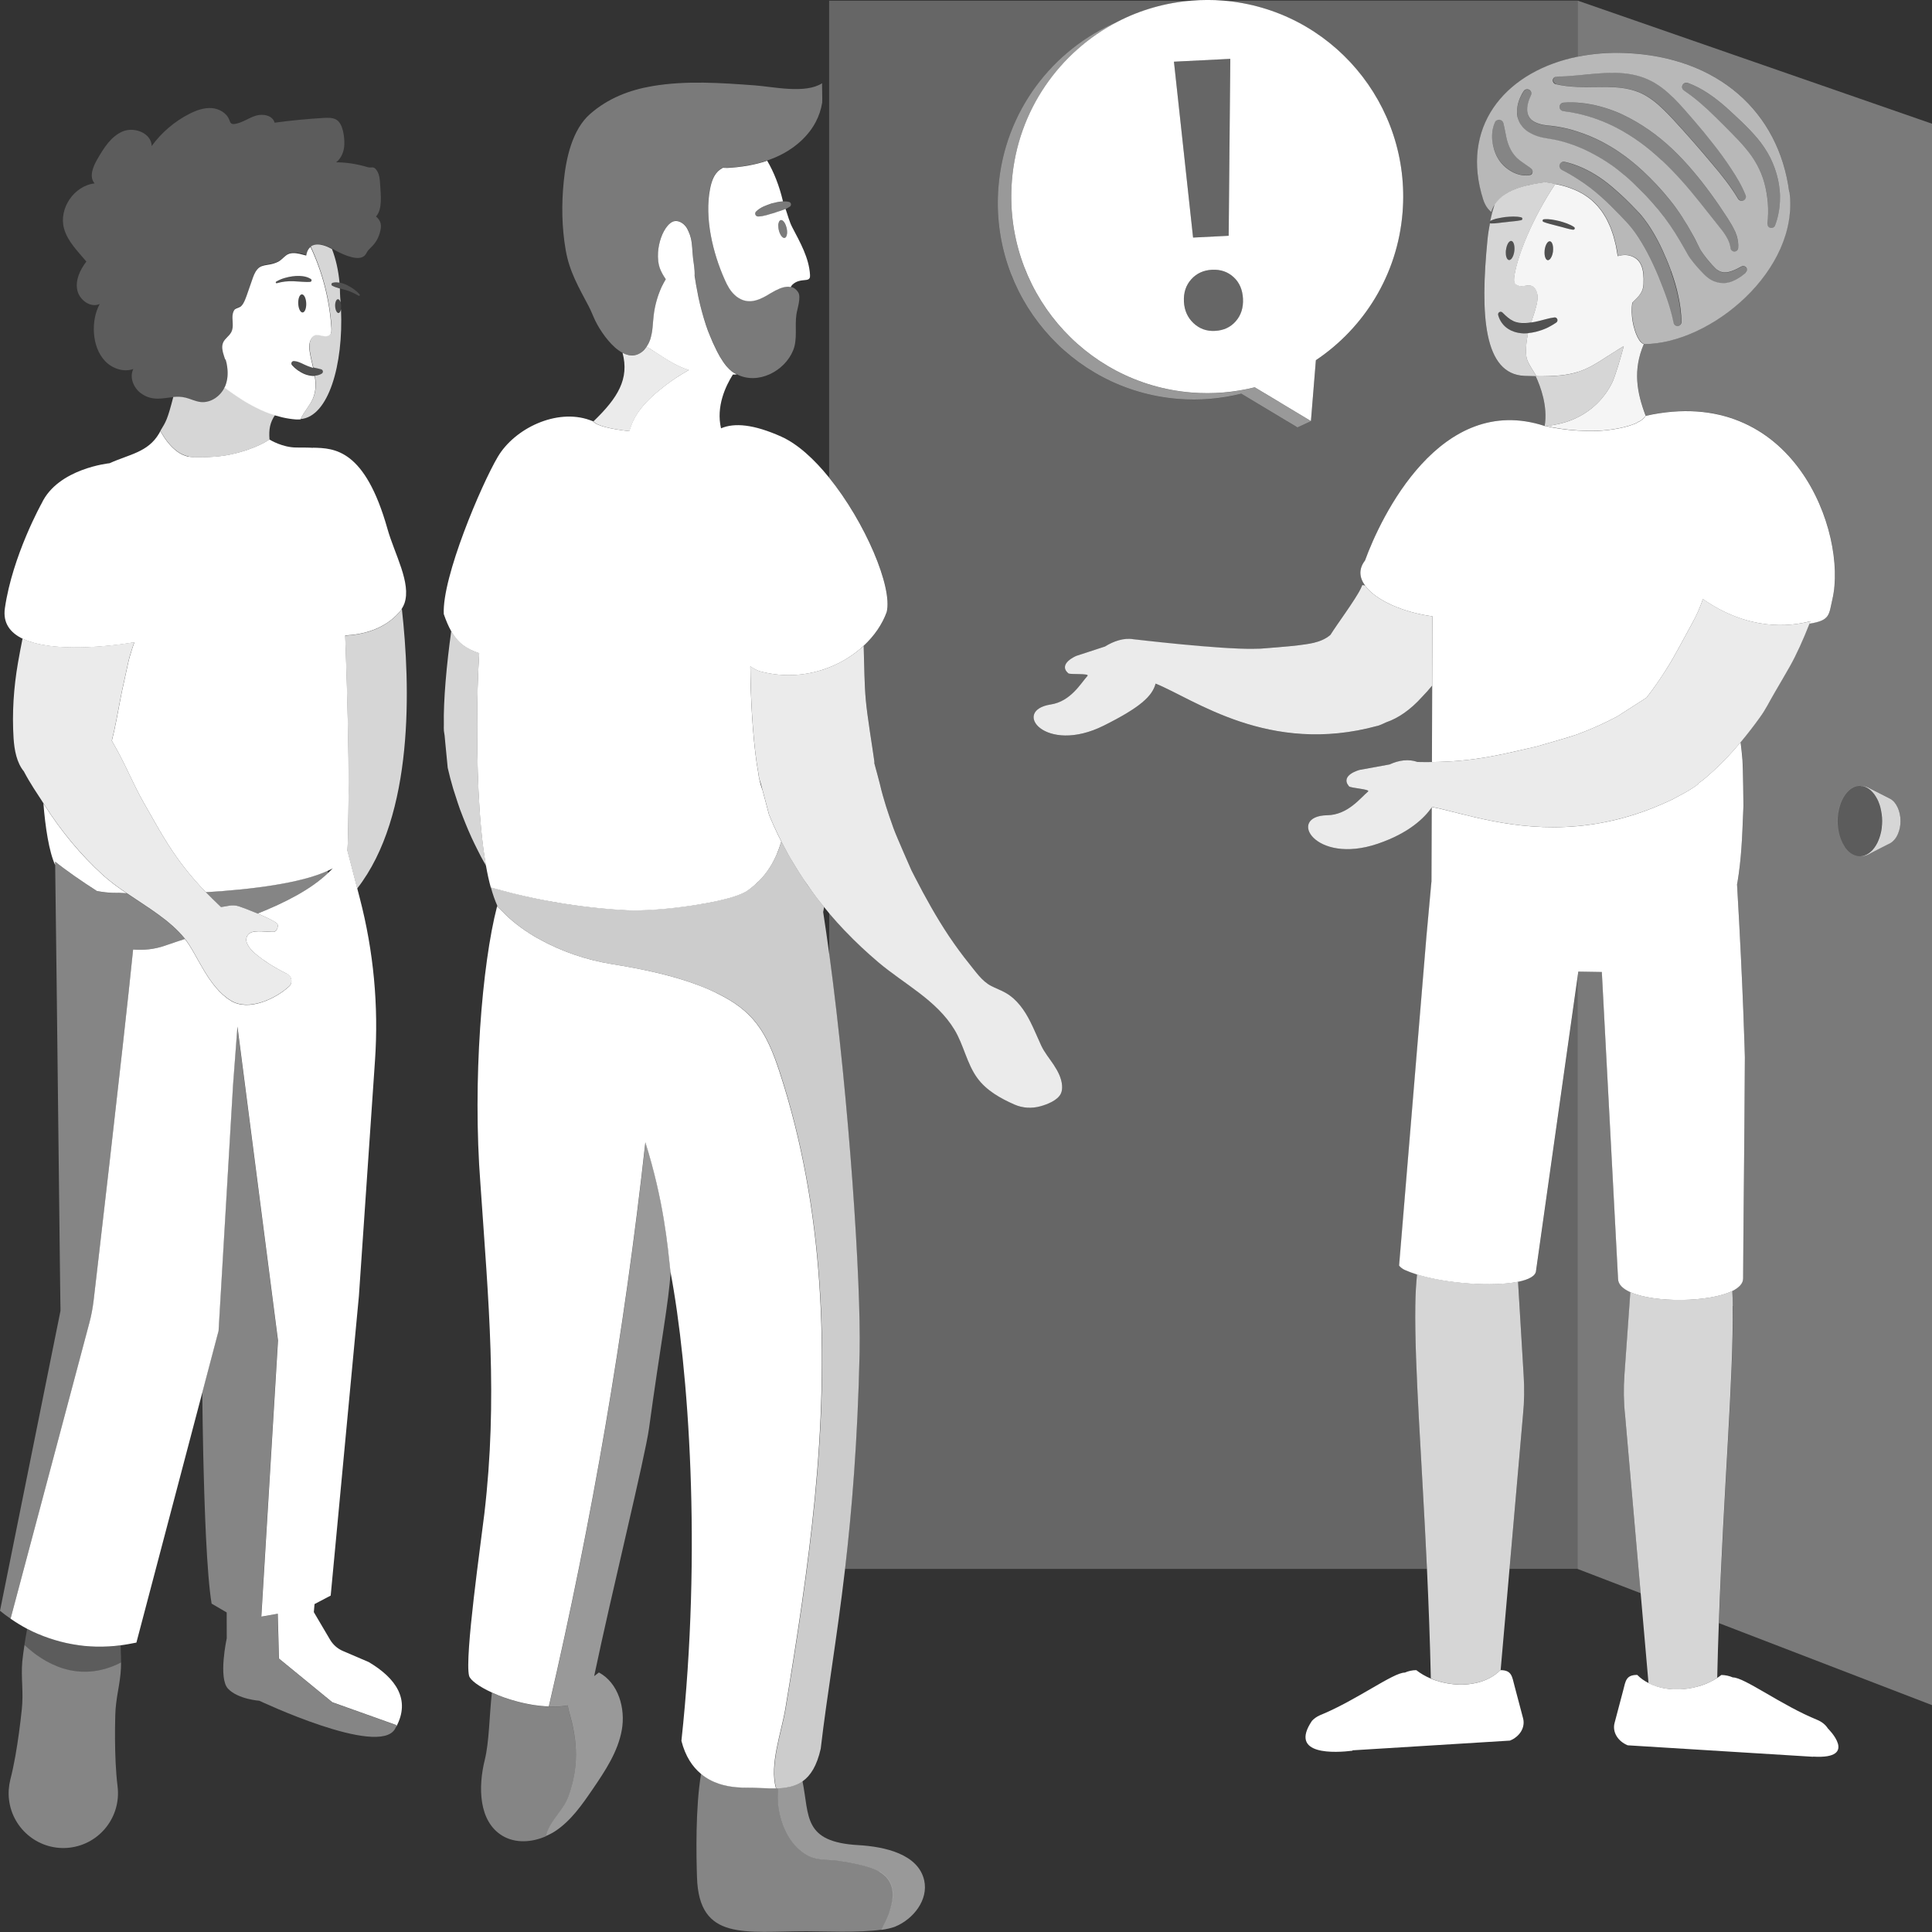 <svg viewBox="0 0 300 300" xmlns="http://www.w3.org/2000/svg"><rect x="0" y="0" width="300" height="300" fill="#333333" stroke="none"/><g fill="#fff"><path d="m 286.46 131.47 c .13 .19 .26 .37 .41 .52 .55 .59 1.21 .93 1.93 .93 .07 0 .15 -.01 .22 -.02 .06 -.01 .12 -.01 .18 -.02 .05 -.01 .11 -.03 .16 -.04 .06 -.02 .12 -.03 .18 -.05 .05 -.02 .1 -.04 .16 -.06 s .11 -.05 .17 -.08 c .05 -.03 .1 -.06 .15 -.09 s .11 -.06 .16 -.1 c .05 -.03 .1 -.07 .14 -.11 .05 -.04 .1 -.08 .15 -.12 s .09 -.09 .14 -.13 c .05 -.05 .1 -.09 .14 -.14 .05 -.05 .09 -.1 .13 -.16 .04 -.05 .09 -.1 .13 -.16 s .08 -.12 .12 -.18 .08 -.11 .12 -.17 .08 -.13 .11 -.2 c .04 -.06 .07 -.12 .11 -.19 s .07 -.15 .1 -.22 .06 -.13 .09 -.2 c .03 -.08 .06 -.16 .09 -.24 .03 -.07 .05 -.14 .08 -.21 .03 -.08 .05 -.17 .08 -.26 .02 -.07 .04 -.14 .06 -.21 .03 -.09 .04 -.19 .07 -.28 .02 -.07 .03 -.14 .05 -.21 .02 -.1 .03 -.21 .05 -.31 .01 -.07 .02 -.14 .03 -.21 .02 -.12 .02 -.23 .03 -.35 .01 -.06 .01 -.12 .02 -.19 .01 -.18 .02 -.37 .02 -.55 s -.01 -.37 -.02 -.55 c 0 -.06 -.01 -.11 -.02 -.17 -.01 -.12 -.02 -.25 -.04 -.37 -.01 -.06 -.02 -.12 -.03 -.18 -.02 -.11 -.03 -.23 -.06 -.34 -.01 -.06 -.03 -.13 -.04 -.19 -.02 -.1 -.05 -.21 -.07 -.31 -.02 -.06 -.04 -.12 -.05 -.18 -.03 -.1 -.06 -.2 -.09 -.29 -.02 -.06 -.05 -.12 -.07 -.18 -.03 -.09 -.07 -.18 -.1 -.27 -.02 -.06 -.05 -.11 -.08 -.17 -.04 -.09 -.08 -.17 -.12 -.25 -.03 -.05 -.06 -.1 -.09 -.15 -.04 -.08 -.09 -.16 -.13 -.23 -.03 -.05 -.07 -.1 -.1 -.14 -.05 -.07 -.09 -.14 -.14 -.21 -.04 -.05 -.07 -.09 -.11 -.13 -.05 -.06 -.1 -.12 -.15 -.18 -.04 -.04 -.08 -.08 -.12 -.12 -.05 -.05 -.11 -.11 -.16 -.16 -.04 -.04 -.09 -.07 -.13 -.1 -.06 -.04 -.11 -.09 -.17 -.13 -.05 -.03 -.09 -.06 -.14 -.09 -.06 -.04 -.12 -.07 -.17 -.1 s -.1 -.04 -.15 -.07 c -.06 -.03 -.12 -.05 -.18 -.07 -.05 -.02 -.1 -.03 -.16 -.04 -.06 -.02 -.12 -.03 -.18 -.04 -.05 -.01 -.11 -.01 -.16 -.02 -.08 -.01 -.15 -.02 -.23 -.02 -1.42 0 -2.64 1.36 -3.17 3.3 l -.01 .02 c -.04 .14 -.07 .28 -.1 .43 -.01 .03 -.01 .05 -.02 .08 -.02 .12 -.04 .24 -.06 .36 -.01 .05 -.02 .11 -.03 .16 -.01 .1 -.02 .2 -.03 .3 -.01 .08 -.02 .16 -.02 .24 -.01 .08 -.01 .16 -.01 .24 0 .11 -.01 .21 -.01 .32 0 1.13 .22 2.18 .59 3.05 .15 .35 .33 .67 .52 .95 z" opacity=".2"/><path d="m 289.19 122.07 c .06 .01 .12 .03 .18 .04 .05 .01 .1 .03 .16 .04 .06 .02 .12 .05 .18 .07 .05 .02 .1 .04 .15 .07 .06 .03 .12 .07 .17 .1 s .09 .05 .14 .09 c .06 .04 .11 .09 .17 .13 .04 .03 .09 .07 .13 .1 .06 .05 .11 .1 .16 .16 .04 .04 .08 .08 .12 .12 .05 .06 .1 .12 .15 .18 .04 .04 .07 .09 .11 .13 .05 .07 .1 .14 .14 .21 .03 .05 .07 .09 .1 .14 .05 .08 .09 .15 .13 .23 .03 .05 .06 .1 .09 .15 .04 .08 .08 .17 .12 .25 .03 .06 .05 .11 .08 .17 .04 .09 .07 .18 .1 .27 .02 .06 .05 .12 .07 .18 .03 .1 .06 .19 .09 .29 .02 .06 .04 .12 .05 .18 .03 .1 .05 .21 .07 .31 .01 .06 .03 .13 .04 .19 .02 .11 .04 .23 .06 .34 .01 .06 .02 .12 .03 .18 .02 .12 .03 .25 .04 .37 .01 .06 .01 .11 .02 .17 .01 .18 .02 .37 .02 .55 s -.01 .37 -.02 .55 c 0 .06 -.01 .12 -.02 .19 -.01 .12 -.02 .24 -.03 .35 -.01 .07 -.02 .14 -.03 .21 -.02 .1 -.03 .21 -.05 .31 -.01 .07 -.03 .14 -.05 .21 -.02 .1 -.04 .19 -.07 .28 -.02 .07 -.04 .14 -.06 .21 -.03 .09 -.05 .18 -.08 .26 -.02 .07 -.05 .14 -.08 .21 -.03 .08 -.06 .16 -.09 .24 -.03 .07 -.06 .13 -.09 .2 s -.07 .15 -.1 .22 -.07 .13 -.11 .19 c -.04 .07 -.07 .13 -.11 .2 -.04 .06 -.08 .12 -.12 .17 -.04 .06 -.08 .12 -.12 .18 s -.09 .11 -.13 .16 -.09 .11 -.13 .16 c -.05 .05 -.09 .1 -.14 .14 -.05 .05 -.09 .09 -.14 .13 s -.1 .08 -.15 .12 -.1 .08 -.14 .11 c -.05 .04 -.11 .07 -.16 .1 s -.1 .06 -.15 .09 c -.06 .03 -.11 .05 -.17 .08 -.05 .02 -.1 .05 -.16 .06 -.06 .02 -.12 .03 -.18 .05 -.05 .01 -.11 .03 -.16 .04 -.06 .01 -.12 .02 -.18 .02 -.04 0 -.08 .01 -.12 .02 h .09 c .5 0 .98 -.15 1.42 -.43 0 0 .18 -.09 .44 -.23 .09 -.05 .19 -.1 .29 -.15 .34 -.17 .75 -.38 1.13 -.58 .67 -.34 1.27 -.65 1.28 -.65 .17 -.1 .32 -.24 .47 -.39 s .29 -.32 .41 -.52 c .11 -.18 .21 -.39 .3 -.6 .23 -.56 .36 -1.2 .36 -1.9 0 -.77 -.16 -1.49 -.43 -2.08 -.07 -.15 -.14 -.29 -.22 -.42 s -.17 -.25 -.26 -.37 c -.09 -.11 -.19 -.22 -.3 -.31 -.1 -.09 -.21 -.17 -.32 -.24 0 0 -.11 -.06 -.29 -.15 l -.23 -.12 c -.59 -.3 -1.55 -.79 -2.13 -1.08 -.15 -.08 -.27 -.14 -.36 -.18 l -.1 -.05 -.04 -.02 c -.22 -.14 -.45 -.25 -.69 -.32 s -.48 -.11 -.74 -.11 c -.03 0 -.07 0 -.1 0 .05 0 .09 .01 .14 .02 .06 .01 .11 .01 .16 .02 z" opacity=".8"/><path d="m 252.25 213.53 l .92 -12.89 c -1.17 -.52 -1.9 -1.21 -1.91 -2.08 l -2.52 -47.64 -3.65 -.06 -.11 .78 v 91.99 l 9.78 3.76 -2.42 -27.68 c -.21 -2.05 -.24 -4.12 -.1 -6.18 z" opacity=".35"/><path d="m 244.99 .1 v 8.69 c 2.31 -.47 4.77 -.67 7.34 -.57 14.46 .58 23.89 9.16 25.5 21.57 1.58 12.14 -12.19 23.6 -22.53 23.64 -.02 0 -.03 -.01 -.04 -.02 -1.71 4.04 -1.1 7.46 .29 11.14 23.03 -5.14 31.36 18.24 29 28.46 -.57 2.47 -.31 3.3 -3.58 3.82 -.97 2.44 -2 4.77 -3.08 6.68 -.76 1.32 -1.47 2.58 -2.29 3.95 -.93 1.57 -1.33 2.55 -2.41 4.02 -.87 1.2 -1.85 2.48 -2.9 3.74 .12 .92 .22 1.83 .29 2.76 .1 1.32 .15 7.14 .15 7.14 l -.05 1.22 c -.16 3.69 -.26 6.93 -.88 10.65 h -.01 c -.02 .13 -.03 .25 -.06 .38 .95 16.16 1.21 26.76 1.21 26.76 -.05 13.23 -.24 26.42 -.27 34.39 0 .78 -.64 1.42 -1.68 1.92 .04 .74 .07 1.51 .08 2.33 .15 10.94 -1.41 28.43 -2.15 49.27 l 33.08 12.73 v -245.56 z m 49.74 129.28 c -.09 .21 -.18 .42 -.3 .6 -.12 .2 -.26 .37 -.41 .52 s -.3 .29 -.47 .39 c -.01 0 -.61 .31 -1.28 .65 -.39 .2 -.8 .41 -1.13 .58 -.11 .05 -.2 .1 -.29 .15 -.26 .14 -.44 .22 -.44 .23 -.44 .28 -.92 .43 -1.42 .43 h -.19 c -.71 0 -1.38 -.34 -1.93 -.93 -.15 -.16 -.28 -.33 -.41 -.52 -.2 -.28 -.37 -.6 -.52 -.95 -.37 -.87 -.59 -1.92 -.59 -3.05 v -.01 c 0 -.11 .01 -.21 .01 -.31 0 -.08 0 -.16 .01 -.24 s .02 -.16 .02 -.24 c .01 -.1 .02 -.2 .03 -.3 .01 -.05 .02 -.11 .03 -.16 .02 -.12 .04 -.24 .06 -.36 .01 -.03 .01 -.05 .02 -.08 .03 -.14 .06 -.29 .1 -.43 l .01 -.02 c .53 -1.94 1.75 -3.3 3.17 -3.3 h .09 .1 c .25 0 .5 .04 .74 .11 s .47 .18 .69 .32 l .04 .02 .1 .05 c .09 .04 .21 .11 .36 .18 .58 .3 1.54 .78 2.13 1.08 l .23 .12 c .18 .09 .29 .15 .29 .15 .11 .07 .22 .15 .32 .24 s .2 .19 .3 .31 c .09 .11 .18 .24 .26 .37 s .16 .27 .22 .42 c .27 .59 .43 1.31 .43 2.08 0 .7 -.14 1.34 -.36 1.9 z" opacity=".35"/><path d="m 237.69 26.06 c -.68 -.49 -1.29 -.86 -1.81 -1.29 -.54 -.42 -.93 -.93 -1.25 -1.49 s -.56 -1.2 -.71 -1.91 c -.16 -.7 -.27 -1.45 -.47 -2.26 l -.01 -.03 c -.09 -.37 -.47 -.6 -.84 -.51 -.22 .05 -.38 .21 -.47 .39 -.37 .84 -.49 1.77 -.42 2.71 .02 .23 .05 .47 .1 .71 .09 .47 .22 .95 .41 1.41 .1 .23 .21 .46 .33 .67 .49 .88 1.27 1.61 2.12 2.11 .21 .12 .43 .23 .66 .32 .45 .18 .92 .29 1.39 .32 .24 .02 .47 .01 .7 -.02 .09 -.01 .17 -.04 .24 -.08 .05 -.03 .1 -.07 .14 -.11 .13 -.13 .2 -.31 .17 -.51 -.02 -.18 -.12 -.34 -.26 -.44 l -.03 -.02 z" opacity=".4"/><path d="m 241.61 13.06 c 1.13 .27 2.26 .38 3.38 .43 1.24 .05 2.46 .02 3.65 .01 .75 -.01 1.49 0 2.22 .05 1.45 .09 2.82 .37 4.04 .93 1.21 .57 2.33 1.44 3.38 2.46 1.05 1.01 2.08 2.16 3.1 3.29 1.01 1.14 2.03 2.28 3.02 3.44 .49 .58 .98 1.16 1.47 1.74 .74 .87 1.46 1.76 2.15 2.65 .34 .45 .67 .9 .98 1.36 s .61 .92 .89 1.39 l .03 .04 c .19 .31 .59 .42 .9 .23 .28 -.17 .4 -.51 .28 -.81 -.61 -1.54 -1.43 -2.88 -2.3 -4.18 s -1.79 -2.56 -2.74 -3.78 c -.96 -1.22 -1.94 -2.42 -2.95 -3.59 -1.02 -1.17 -2.01 -2.34 -3.15 -3.49 -1.15 -1.13 -2.46 -2.22 -4.06 -2.92 -1.59 -.71 -3.31 -.97 -4.92 -1 -1.22 -.03 -2.4 .05 -3.56 .15 -.77 .07 -1.53 .15 -2.28 .22 -.04 0 -.08 .01 -.12 .01 -1.08 .1 -2.15 .19 -3.23 .18 h -.01 c -.33 0 -.6 .26 -.6 .59 0 .28 .19 .52 .46 .58 z" opacity=".4"/><path d="m 276.26 28.83 c -.04 -.3 -.1 -.6 -.16 -.89 -.26 -1.19 -.67 -2.34 -1.21 -3.44 -.55 -1.1 -1.25 -2.1 -2.01 -3.02 -1.55 -1.82 -3.21 -3.31 -4.9 -4.85 -1.72 -1.5 -3.66 -2.94 -5.89 -3.74 -.35 -.12 -.73 .06 -.85 .4 -.05 .15 -.05 .3 -.01 .44 .05 .14 .14 .26 .26 .34 h .01 c 1.8 1.21 3.39 2.65 4.97 4.2 .78 .77 1.58 1.56 2.36 2.36 .77 .8 1.54 1.57 2.21 2.39 1.38 1.62 2.39 3.41 2.94 5.43 .27 1 .45 2.04 .53 3.09 s .05 2.12 -.05 3.2 v .02 c -.01 .08 0 .16 .03 .24 .02 .07 .06 .14 .11 .2 .1 .12 .24 .2 .41 .21 .2 .02 .39 -.07 .51 -.21 .04 -.05 .07 -.1 .1 -.16 .11 -.28 .21 -.56 .29 -.84 .09 -.28 .16 -.57 .22 -.87 .19 -.88 .28 -1.78 .27 -2.68 -.01 -.6 -.05 -1.21 -.14 -1.81 z" opacity=".4"/><path d="m 259.46 42.11 c -.24 -.63 -.48 -1.26 -.74 -1.88 -.78 -1.87 -1.69 -3.69 -2.87 -5.42 -.39 -.57 -.82 -1.14 -1.31 -1.68 -.48 -.53 -.93 -.97 -1.4 -1.45 -.93 -.95 -1.93 -1.86 -2.97 -2.74 -1.53 -1.29 -3.3 -2.42 -5.2 -3.16 -.67 -.26 -1.36 -.48 -2.05 -.63 -.18 -.04 -.36 0 -.5 .09 -.07 .05 -.14 .11 -.19 .18 s -.09 .15 -.11 .24 c -.02 .08 -.02 .15 -.01 .23 .01 .07 .03 .14 .06 .21 .06 .13 .17 .24 .3 .31 .44 .22 .86 .45 1.27 .69 s .82 .49 1.22 .75 c .65 .42 1.29 .86 1.91 1.33 s 1.22 .97 1.8 1.5 c .95 .84 1.84 1.76 2.75 2.69 .44 .46 .93 .95 1.33 1.4 .39 .43 .77 .91 1.13 1.42 1.42 2.03 2.58 4.36 3.57 6.71 .24 .59 .48 1.19 .71 1.79 .46 1.2 .88 2.41 1.23 3.64 .17 .61 .32 1.23 .45 1.85 v .02 c .05 .24 .24 .42 .47 .46 .08 .02 .16 .02 .24 0 .14 -.03 .26 -.1 .34 -.21 .08 -.1 .13 -.23 .14 -.37 .02 -1.39 -.18 -2.74 -.47 -4.06 -.28 -1.33 -.67 -2.62 -1.12 -3.89 z" opacity=".4"/><path d="m 271.15 41.55 c -.09 -.11 -.22 -.18 -.35 -.2 s -.27 0 -.4 .07 c -.21 .12 -.43 .24 -.65 .34 -.32 .16 -.64 .3 -.95 .4 -.16 .05 -.31 .09 -.46 .12 s -.3 .04 -.44 .04 c -.19 .01 -.36 -.02 -.54 -.06 -.17 -.05 -.34 -.12 -.5 -.2 l -.24 -.15 -.08 -.06 -.11 -.1 c -.15 -.14 -.31 -.31 -.47 -.48 -.64 -.69 -1.27 -1.49 -1.79 -2.26 -.07 -.1 -.12 -.19 -.17 -.28 l -.14 -.28 -.34 -.69 c -.23 -.46 -.47 -.92 -.72 -1.37 s -.51 -.91 -.77 -1.35 c -.27 -.45 -.54 -.89 -.83 -1.33 -.57 -.88 -1.18 -1.74 -1.84 -2.56 -1.32 -1.64 -2.74 -3.16 -4.26 -4.58 -1.15 -1.08 -2.4 -2.08 -3.71 -2.96 -.88 -.59 -1.79 -1.14 -2.73 -1.62 -1.18 -.61 -2.41 -1.11 -3.68 -1.52 -.25 -.08 -.5 -.17 -.76 -.24 -1.02 -.3 -2.08 -.5 -3.13 -.64 l -.79 -.08 c -.21 -.02 -.43 -.05 -.64 -.09 -.43 -.08 -.85 -.22 -1.23 -.39 -.74 -.34 -1.16 -.88 -1.26 -1.65 s .16 -1.69 .56 -2.53 l .01 -.02 c .16 -.33 .02 -.72 -.31 -.88 -.23 -.11 -.49 -.07 -.68 .07 -.06 .05 -.12 .11 -.16 .18 -.14 .23 -.28 .48 -.41 .73 -.12 .25 -.24 .51 -.33 .79 -.18 .55 -.29 1.13 -.28 1.77 .01 .31 .06 .64 .15 .96 .1 .32 .24 .63 .43 .91 .09 .14 .19 .27 .3 .4 .33 .38 .73 .69 1.13 .9 .53 .3 1.07 .5 1.63 .66 .28 .08 .56 .14 .86 .18 l .72 .12 c .95 .17 1.89 .38 2.81 .69 .47 .15 .93 .32 1.39 .5 .44 .18 .88 .37 1.31 .57 .88 .41 1.73 .88 2.56 1.39 s 1.63 1.07 2.4 1.66 c .77 .6 1.52 1.23 2.23 1.9 .72 .69 1.43 1.38 2.11 2.1 .69 .71 1.35 1.45 1.96 2.21 .63 .76 1.21 1.54 1.77 2.35 s 1.09 1.65 1.59 2.51 l .75 1.3 .37 .66 .23 .39 c .08 .13 .17 .25 .25 .36 .66 .89 1.33 1.66 2.11 2.43 .2 .19 .41 .37 .64 .56 l .19 .14 .24 .15 c .15 .07 .28 .14 .43 .21 .59 .25 1.29 .36 1.93 .27 .64 -.08 1.21 -.33 1.69 -.61 .49 -.28 .92 -.6 1.33 -.94 .13 -.11 .2 -.25 .21 -.4 .01 -.08 0 -.15 -.02 -.23 -.02 -.07 -.06 -.14 -.11 -.21 z" opacity=".4"/><path d="m 269.45 36.01 c -.17 -.38 -.36 -.75 -.56 -1.09 -.2 -.35 -.41 -.68 -.61 -1 -.41 -.64 -.83 -1.27 -1.26 -1.9 s -.87 -1.25 -1.32 -1.87 c -.9 -1.23 -1.84 -2.44 -2.84 -3.62 -.5 -.59 -1.01 -1.16 -1.54 -1.73 -.53 -.56 -1.08 -1.12 -1.64 -1.65 -.56 -.54 -1.15 -1.05 -1.76 -1.55 s -1.23 -.97 -1.88 -1.42 -1.31 -.87 -1.99 -1.27 -1.38 -.76 -2.09 -1.1 c -.36 -.17 -.72 -.32 -1.08 -.47 -1.1 -.44 -2.24 -.8 -3.4 -1.04 -.39 -.08 -.78 -.15 -1.17 -.21 -.44 -.07 -.89 -.11 -1.33 -.14 -.34 -.02 -.68 -.04 -1.02 -.04 -.39 0 -.79 .01 -1.18 .04 -.09 .01 -.18 .03 -.25 .07 -.15 .08 -.27 .21 -.33 .38 -.03 .08 -.04 .17 -.03 .26 .02 .32 .27 .58 .58 .61 h .01 c .75 .09 1.49 .22 2.23 .38 2.09 .46 4.1 1.2 6 2.18 2.57 1.32 4.92 3.06 7.04 5.08 2.13 2 4.09 4.24 5.94 6.57 l 2.8 3.53 c .47 .58 .92 1.14 1.26 1.72 .36 .57 .6 1.17 .68 1.81 v .02 c .04 .33 .34 .56 .66 .52 .28 -.03 .49 -.26 .52 -.52 .08 -.66 -.03 -1.33 -.23 -1.94 -.06 -.21 -.14 -.4 -.22 -.6 z" opacity=".4"/><path d="m 277.83 29.8 c -1.62 -12.41 -11.04 -21 -25.5 -21.57 -2.56 -.1 -5.03 .1 -7.34 .57 -10.71 2.16 -17.94 10.15 -14.97 21.21 .38 1.43 .69 2.18 1.54 2.92 .13 -.43 .31 -.81 .54 -1.16 .2 -.31 .43 -.58 .69 -.84 .02 -.02 .04 -.04 .07 -.07 .26 -.24 .54 -.46 .83 -.66 .03 -.02 .06 -.04 .09 -.06 .31 -.2 .63 -.37 .96 -.53 l .04 -.02 c .69 -.32 1.42 -.55 2.13 -.73 .03 -.01 .06 -.02 .09 -.02 .34 -.08 .67 -.16 1 -.22 .05 -.01 .09 -.02 .14 -.03 .31 -.06 .62 -.11 .91 -.16 .05 -.01 .09 -.01 .14 -.02 .28 -.04 .54 -.08 .78 -.12 .49 .08 1 .17 1.53 .27 h .03 .01 c .05 .01 .1 .02 .15 .03 .21 .04 .42 .09 .63 .14 .09 .02 .19 .05 .28 .07 .17 .04 .34 .09 .52 .14 .11 .03 .22 .07 .32 .1 .16 .05 .33 .11 .49 .17 .11 .04 .22 .08 .33 .13 .16 .06 .32 .13 .48 .2 .09 .04 .18 .08 .27 .12 .02 .01 .04 .02 .06 .03 .16 .08 .33 .17 .49 .26 .1 .06 .21 .11 .31 .17 .18 .11 .35 .23 .53 .35 .08 .06 .17 .11 .25 .17 .25 .19 .5 .39 .74 .61 .02 .02 .05 .05 .07 .07 .22 .2 .43 .42 .64 .65 .08 .09 .15 .18 .22 .27 .15 .18 .3 .36 .44 .56 .08 .12 .16 .24 .24 .36 .13 .19 .25 .39 .37 .6 .08 .14 .15 .28 .23 .43 .11 .22 .22 .44 .32 .68 .07 .16 .14 .32 .21 .48 .1 .25 .19 .52 .28 .79 .06 .17 .12 .34 .17 .52 .09 .31 .17 .64 .25 .97 .04 .17 .08 .32 .12 .49 .11 .52 .21 1.06 .28 1.63 .83 -.22 1.47 -.24 2.17 .02 1.49 .55 1.95 2 1.84 4.33 -.08 1.57 -1.18 2.21 -1.75 2.9 -.03 .2 -.05 .4 -.06 .61 0 .06 -.01 .12 -.01 .18 -.01 .17 -.01 .33 -.01 .5 v .15 c .01 .22 .02 .43 .04 .65 0 .04 .01 .08 .01 .12 .02 .18 .04 .37 .07 .55 .01 .06 .02 .11 .03 .16 .04 .2 .07 .4 .12 .6 l .01 .03 c .05 .21 .11 .42 .17 .62 .01 .04 .02 .07 .03 .11 .05 .17 .11 .32 .17 .48 .01 .03 .02 .07 .04 .1 .07 .17 .14 .32 .21 .47 .07 .14 .15 .28 .23 .4 .01 .02 .03 .04 .04 .06 .06 .09 .13 .17 .19 .25 .02 .02 .03 .03 .04 .05 .07 .07 .14 .13 .21 .18 l .03 .02 c .08 .05 .16 .1 .24 .12 .02 0 .03 .01 .04 .02 10.35 -.04 24.11 -11.51 22.53 -23.64 z m -36.08 -17.92 h .01 c 1.07 .01 2.14 -.08 3.23 -.18 .04 0 .08 -.01 .12 -.01 .75 -.07 1.51 -.16 2.28 -.22 1.15 -.1 2.33 -.18 3.56 -.15 1.62 .03 3.33 .29 4.92 1 1.6 .7 2.91 1.79 4.06 2.92 1.15 1.15 2.13 2.32 3.15 3.49 1.01 1.17 2 2.37 2.95 3.59 .96 1.22 1.88 2.48 2.74 3.78 .87 1.3 1.69 2.65 2.3 4.18 .12 .3 .01 .64 -.28 .81 -.31 .19 -.72 .08 -.9 -.23 l -.03 -.04 c -.28 -.47 -.57 -.93 -.89 -1.39 -.31 -.46 -.64 -.91 -.98 -1.36 -.68 -.9 -1.41 -1.78 -2.15 -2.65 -.49 -.58 -.99 -1.16 -1.47 -1.74 -.99 -1.16 -2 -2.3 -3.02 -3.44 -1.02 -1.13 -2.05 -2.28 -3.1 -3.29 -1.05 -1.02 -2.17 -1.89 -3.38 -2.46 -1.22 -.56 -2.59 -.84 -4.04 -.93 -.72 -.05 -1.46 -.05 -2.22 -.05 -1.19 .01 -2.41 .04 -3.65 -.01 -1.12 -.05 -2.25 -.16 -3.38 -.43 -.26 -.06 -.46 -.3 -.46 -.58 0 -.33 .27 -.59 .6 -.59 z m 16.28 13.02 c -2.12 -2.02 -4.47 -3.75 -7.04 -5.08 -1.9 -.98 -3.91 -1.72 -6 -2.18 -.73 -.16 -1.47 -.29 -2.23 -.38 h -.01 c -.31 -.04 -.56 -.29 -.58 -.61 -.01 -.09 .01 -.18 .03 -.26 .06 -.16 .17 -.3 .33 -.38 .08 -.04 .16 -.06 .25 -.07 .39 -.03 .79 -.04 1.18 -.04 .34 0 .68 .02 1.02 .04 .45 .03 .89 .08 1.33 .14 .39 .06 .78 .13 1.17 .21 1.16 .25 2.3 .6 3.4 1.04 .37 .15 .73 .3 1.08 .47 .71 .34 1.41 .7 2.09 1.1 s 1.34 .82 1.99 1.27 1.27 .92 1.88 1.42 1.19 1.01 1.76 1.55 1.11 1.09 1.64 1.65 1.04 1.14 1.54 1.73 c 1 1.17 1.94 2.39 2.84 3.62 .45 .62 .89 1.24 1.32 1.87 s .85 1.26 1.26 1.9 c .2 .32 .41 .66 .61 1 .2 .35 .39 .71 .56 1.09 .08 .19 .15 .39 .22 .6 .19 .61 .3 1.28 .23 1.94 -.03 .27 -.24 .49 -.52 .52 -.33 .04 -.62 -.19 -.66 -.52 v -.02 c -.08 -.63 -.32 -1.23 -.68 -1.81 -.34 -.58 -.79 -1.14 -1.26 -1.72 l -2.8 -3.53 c -1.86 -2.34 -3.81 -4.57 -5.94 -6.57 z m -20.37 2.24 c -.07 .04 -.15 .07 -.24 .08 -.23 .03 -.47 .03 -.7 .02 -.47 -.03 -.94 -.14 -1.39 -.32 -.23 -.09 -.45 -.2 -.66 -.32 -.85 -.49 -1.63 -1.22 -2.12 -2.11 -.13 -.22 -.24 -.45 -.33 -.67 -.19 -.46 -.32 -.93 -.41 -1.41 -.04 -.24 -.07 -.47 -.1 -.71 -.07 -.94 .05 -1.87 .42 -2.71 .08 -.19 .25 -.34 .47 -.39 .37 -.09 .75 .13 .84 .51 l .01 .03 c .2 .81 .31 1.55 .47 2.26 .15 .7 .39 1.34 .71 1.91 .32 .56 .72 1.08 1.25 1.49 .53 .43 1.13 .8 1.81 1.29 l .03 .02 c .14 .1 .23 .26 .26 .44 .02 .19 -.05 .38 -.17 .51 -.04 .04 -.09 .08 -.14 .11 z m 23.26 23.29 c -.08 .1 -.2 .18 -.34 .21 -.08 .02 -.16 .02 -.24 0 -.23 -.05 -.42 -.22 -.47 -.46 v -.02 c -.13 -.62 -.28 -1.24 -.45 -1.85 -.34 -1.23 -.77 -2.44 -1.23 -3.64 -.23 -.6 -.47 -1.2 -.71 -1.79 -.99 -2.36 -2.15 -4.68 -3.57 -6.71 -.36 -.51 -.74 -.98 -1.13 -1.42 -.4 -.45 -.89 -.94 -1.33 -1.4 -.91 -.93 -1.8 -1.85 -2.75 -2.69 -.58 -.53 -1.19 -1.03 -1.8 -1.5 -.62 -.47 -1.25 -.91 -1.91 -1.33 -.4 -.26 -.81 -.51 -1.22 -.75 s -.84 -.47 -1.27 -.69 c -.13 -.07 -.24 -.18 -.3 -.31 -.03 -.07 -.05 -.14 -.06 -.21 s -.01 -.15 .01 -.23 c .02 -.09 .06 -.17 .11 -.24 s .11 -.13 .19 -.18 c .14 -.09 .32 -.13 .5 -.09 .7 .15 1.39 .37 2.05 .63 1.9 .74 3.66 1.86 5.2 3.16 1.04 .88 2.04 1.79 2.97 2.74 .47 .49 .92 .93 1.4 1.45 .49 .54 .91 1.11 1.31 1.68 1.18 1.73 2.09 3.55 2.87 5.42 .26 .62 .51 1.25 .74 1.88 .45 1.27 .85 2.56 1.12 3.89 .29 1.32 .49 2.67 .47 4.06 0 .14 -.05 .27 -.14 .37 z m 10.15 -8.04 c -.4 .34 -.84 .66 -1.33 .94 s -1.05 .53 -1.69 .61 c -.64 .09 -1.33 -.02 -1.93 -.27 -.15 -.06 -.29 -.13 -.43 -.21 l -.24 -.15 -.19 -.14 c -.24 -.19 -.45 -.38 -.64 -.56 -.77 -.77 -1.45 -1.54 -2.11 -2.43 -.08 -.11 -.17 -.24 -.25 -.36 l -.23 -.39 -.37 -.66 -.75 -1.3 c -.5 -.86 -1.03 -1.7 -1.59 -2.51 s -1.15 -1.6 -1.77 -2.35 c -.62 -.76 -1.28 -1.49 -1.96 -2.21 -.69 -.71 -1.4 -1.41 -2.11 -2.1 -.71 -.67 -1.46 -1.3 -2.23 -1.9 s -1.57 -1.15 -2.4 -1.66 -1.68 -.97 -2.56 -1.39 c -.43 -.2 -.87 -.39 -1.31 -.57 -.46 -.18 -.92 -.35 -1.39 -.5 -.92 -.31 -1.86 -.53 -2.81 -.69 l -.72 -.12 c -.3 -.04 -.58 -.11 -.86 -.18 -.56 -.15 -1.1 -.36 -1.63 -.66 -.4 -.21 -.8 -.52 -1.13 -.9 -.11 -.13 -.21 -.26 -.3 -.4 -.19 -.28 -.33 -.59 -.43 -.91 s -.15 -.65 -.15 -.96 c -.01 -.64 .1 -1.22 .28 -1.77 .09 -.27 .2 -.53 .33 -.79 .12 -.25 .26 -.5 .41 -.73 .04 -.07 .1 -.13 .16 -.18 .19 -.14 .45 -.18 .68 -.07 .33 .16 .47 .55 .31 .88 l -.01 .02 c -.4 .83 -.66 1.75 -.56 2.53 .11 .77 .52 1.31 1.26 1.65 .37 .17 .8 .31 1.23 .39 .22 .04 .43 .07 .64 .09 l .79 .08 c 1.06 .14 2.11 .34 3.13 .64 .26 .07 .51 .16 .76 .24 1.27 .41 2.5 .91 3.68 1.52 .94 .49 1.86 1.03 2.73 1.62 1.32 .89 2.56 1.89 3.71 2.96 1.52 1.42 2.95 2.94 4.26 4.58 .66 .82 1.27 1.68 1.84 2.56 .28 .44 .56 .89 .83 1.33 .27 .45 .52 .9 .77 1.35 .26 .45 .49 .91 .72 1.37 l .34 .69 .14 .28 c .05 .09 .11 .18 .17 .28 .51 .77 1.15 1.56 1.79 2.26 .16 .18 .32 .34 .47 .48 l .11 .1 .08 .06 .24 .15 c .16 .09 .33 .16 .5 .2 .17 .05 .35 .07 .54 .06 .14 0 .29 -.01 .44 -.04 s .3 -.07 .46 -.12 c .31 -.1 .63 -.24 .95 -.4 .22 -.11 .43 -.22 .65 -.34 .12 -.07 .26 -.09 .4 -.07 .13 .02 .26 .09 .35 .2 .05 .06 .09 .13 .11 .21 .02 .07 .03 .15 .02 .23 -.01 .15 -.09 .3 -.21 .4 z m 5.06 -9.07 c -.06 .29 -.14 .58 -.22 .87 -.09 .28 -.18 .57 -.29 .84 -.02 .06 -.06 .12 -.1 .16 -.12 .14 -.31 .23 -.51 .21 -.16 -.01 -.31 -.09 -.41 -.21 -.05 -.06 -.09 -.13 -.11 -.2 s -.03 -.15 -.03 -.24 v -.02 c .1 -1.08 .13 -2.15 .05 -3.2 -.09 -1.05 -.26 -2.09 -.53 -3.09 -.55 -2.02 -1.56 -3.82 -2.94 -5.43 -.67 -.82 -1.44 -1.6 -2.21 -2.39 -.78 -.8 -1.58 -1.59 -2.36 -2.36 -1.57 -1.55 -3.17 -2.99 -4.97 -4.2 h -.01 c -.12 -.08 -.21 -.2 -.26 -.34 s -.05 -.29 .01 -.44 c .12 -.35 .51 -.52 .85 -.4 2.24 .81 4.17 2.24 5.89 3.74 1.7 1.55 3.35 3.03 4.9 4.85 .76 .91 1.45 1.92 2.01 3.02 .54 1.1 .95 2.25 1.21 3.44 .06 .3 .12 .59 .16 .89 .09 .6 .14 1.2 .14 1.81 .01 .91 -.08 1.81 -.27 2.68 z" opacity=".65"/><path d="m 235.72 199.02 c -3.9 .78 -11 .31 -15.68 -1.14 -.15 1.44 -.25 3.07 -.27 4.91 -.13 9.43 1.01 23.72 1.81 40.82 .25 5.42 .47 11.11 .6 17.03 .45 .19 .91 .35 1.39 .48 s .96 .24 1.45 .31 c .98 .15 1.98 .18 2.95 .09 .49 -.05 .96 -.13 1.42 -.24 1.39 -.34 2.65 -.98 3.6 -1.95 h .02 .01 l 1.38 -15.73 2.09 -23.9 c .21 -2.05 .24 -4.12 .1 -6.18 l -.87 -14.51 z" opacity=".8"/><path d="m 269.07 202.79 c -.01 -.82 -.04 -1.59 -.08 -2.33 -3.59 1.76 -12.04 1.87 -15.83 .18 l -.92 12.89 c -.15 2.06 -.12 4.13 .1 6.18 l 2.42 27.68 1.22 13.97 c .39 .2 .81 .37 1.24 .51 .86 .27 1.79 .42 2.73 .46 .47 .02 .95 0 1.42 -.04 .48 -.04 .95 -.11 1.42 -.2 .93 -.19 1.84 -.49 2.67 -.88 .42 -.2 .82 -.42 1.19 -.67 .06 -2.88 .15 -5.7 .25 -8.47 .74 -20.84 2.3 -38.33 2.15 -49.27 z" opacity=".8"/><path d="m 244.99 57.77 c -1.58 .49 -3.46 .7 -6.4 .66 -.48 -.83 -1.1 -1.62 -1.45 -2.58 -.36 -.96 -.1 -3.01 .14 -4.11 -.12 .01 -.24 .03 -.36 .03 -.22 .01 -.45 .01 -.68 -.02 -.69 -.06 -1.39 -.26 -2.01 -.65 -.83 -.51 -1.38 -1.33 -1.6 -2.18 -.03 -.13 0 -.28 .1 -.39 .16 -.16 .41 -.16 .57 0 l .03 .03 c .55 .55 1.03 .99 1.61 1.27 .57 .28 1.23 .37 1.93 .33 .3 -.01 .6 -.05 .9 -.1 .28 -.86 .59 -1.72 .81 -2.6 .18 -.71 .29 -1.47 .05 -2.16 -.68 -1.91 -2.15 -.29 -3.26 -1.16 -.37 -.29 -.25 -1.02 -.19 -1.41 .53 -3.26 2.93 -9.07 6.33 -14.17 l -.03 -.01 c -.53 -.11 -1.04 -.19 -1.53 -.27 -.24 .04 -.5 .07 -.78 .12 -.05 .01 -.09 .01 -.14 .02 -.29 .05 -.59 .1 -.91 .16 -.05 .01 -.09 .02 -.14 .03 -.32 .06 -.66 .14 -1 .22 -.03 .01 -.06 .02 -.09 .02 -.72 .18 -1.45 .42 -2.13 .73 l -.04 .02 c -.33 .15 -.65 .33 -.96 .53 -.03 .02 -.06 .04 -.09 .06 -.3 .2 -.58 .41 -.83 .66 -.02 .02 -.04 .04 -.07 .07 -.26 .25 -.49 .53 -.69 .84 -.26 .8 -.49 1.65 -.68 2.55 .19 -.09 .37 -.17 .57 -.24 .19 -.07 .39 -.12 .59 -.16 .4 -.09 .8 -.15 1.2 -.21 .82 -.07 1.64 -.14 2.46 .05 .04 .01 .08 .03 .11 .06 s .05 .07 .06 .11 c .01 .06 0 .12 -.03 .17 s -.08 .09 -.14 .1 c -.8 .17 -1.58 .19 -2.36 .3 -.79 .06 -1.56 .23 -2.38 .21 -.05 0 -.09 -.02 -.12 -.05 -.16 .83 -.3 1.7 -.39 2.62 -1.14 11.59 -.62 20.87 5.79 21.1 .61 .02 1.17 .03 1.7 .04 .79 1.69 1.89 4.7 1.4 7.72 .07 .01 .14 0 .2 0 .12 0 .24 .01 .35 0 .26 -.03 .5 -.09 .75 -.13 1.36 -.22 2.65 -.62 3.82 -1.2 2.27 -1.14 4.14 -2.94 5.33 -5.33 .49 -.98 1.38 -4.01 1.83 -5.73 -.87 .54 -1.69 1.03 -2.4 1.5 -1.82 1.19 -3.13 2.01 -4.76 2.52 z m -11.14 -18.95 c .01 -.1 .03 -.2 .05 -.3 .04 -.19 .09 -.36 .16 -.52 .16 -.38 .39 -.61 .61 -.59 .36 .04 .57 .74 .48 1.55 -.01 .1 -.03 .2 -.05 .3 -.04 .19 -.09 .36 -.16 .52 -.07 .15 -.14 .28 -.22 .38 s -.17 .17 -.26 .2 c -.05 .02 -.09 .02 -.14 .02 -.09 -.01 -.17 -.06 -.24 -.14 s -.13 -.2 -.17 -.34 c -.07 -.21 -.1 -.48 -.09 -.77 0 -.1 .01 -.2 .02 -.3 z" opacity=".8"/><path d="m 242.15 34.33 c -.8 -.18 -1.61 -.37 -2.44 -.28 -.11 .01 -.19 .11 -.18 .23 0 .04 .02 .07 .04 .1 s .05 .05 .09 .07 c .19 .08 .38 .14 .57 .2 .57 .17 1.15 .28 1.72 .46 .77 .18 1.51 .45 2.32 .57 .12 .02 .24 -.06 .26 -.19 .01 -.09 -.03 -.18 -.1 -.22 -.69 -.47 -1.49 -.7 -2.28 -.93 z" opacity=".15"/><path d="m 236.22 34.2 c .06 -.01 .11 -.05 .14 -.1 s .04 -.11 .03 -.17 c -.01 -.04 -.03 -.08 -.06 -.11 s -.07 -.05 -.11 -.06 c -.82 -.19 -1.64 -.12 -2.46 -.05 -.4 .06 -.8 .12 -1.2 .21 -.2 .05 -.39 .1 -.59 .16 -.19 .07 -.38 .14 -.57 .24 -.01 .01 -.02 .01 -.03 .01 -.1 .05 -.14 .18 -.09 .27 .01 .03 .03 .04 .05 .06 .04 .03 .08 .05 .12 .05 .82 .01 1.59 -.16 2.38 -.21 .78 -.11 1.57 -.13 2.36 -.3 z" opacity=".15"/><path d="m 240.34 40.37 c .05 .01 .09 0 .13 -.02 .09 -.03 .18 -.1 .26 -.2 s .16 -.23 .22 -.38 c .07 -.15 .12 -.33 .16 -.52 .02 -.1 .04 -.19 .05 -.3 .09 -.81 -.12 -1.51 -.48 -1.55 s -.73 .59 -.82 1.4 c -.06 .48 0 .91 .13 1.2 .03 .08 .07 .15 .12 .2 .07 .08 .15 .14 .24 .14 z" opacity=".15"/><path d="m 234.06 38.01 c -.07 .15 -.12 .33 -.16 .52 -.02 .1 -.04 .19 -.05 .3 s -.02 .2 -.02 .3 c -.01 .29 .03 .56 .09 .77 .04 .14 .1 .26 .17 .34 s .15 .14 .24 .14 c .05 .01 .09 0 .14 -.02 .09 -.03 .18 -.1 .26 -.2 s .16 -.23 .22 -.38 c .07 -.15 .12 -.33 .16 -.52 .02 -.1 .04 -.19 .05 -.3 .09 -.81 -.12 -1.51 -.48 -1.55 -.22 -.03 -.45 .21 -.61 .59 z" opacity=".15"/><path d="m 241.36 49.29 c -.25 .03 -.46 .07 -.66 .11 s -.38 .09 -.58 .14 l -1.12 .29 c -.73 .19 -1.45 .32 -2.15 .35 s -1.36 -.05 -1.93 -.33 -1.06 -.72 -1.61 -1.27 l -.03 -.03 c -.16 -.16 -.41 -.16 -.57 0 -.1 .11 -.14 .25 -.1 .39 .22 .85 .78 1.67 1.6 2.18 .62 .39 1.32 .59 2.01 .65 .23 .02 .46 .02 .68 .02 .12 -.01 .24 -.02 .36 -.03 .38 -.04 .75 -.1 1.11 -.18 h .02 c .36 -.08 .71 -.19 1.04 -.31 .58 -.21 1.17 -.5 1.67 -.8 .17 -.1 .32 -.2 .47 -.3 l .08 -.05 c .2 -.14 .25 -.41 .11 -.61 -.1 -.14 -.26 -.21 -.41 -.19 z" opacity=".15"/><path d="m 255.54 64.57 c -1.39 -3.68 -2 -7.11 -.29 -11.14 -.08 -.02 -.16 -.07 -.24 -.12 l -.03 -.02 c -.07 -.05 -.14 -.11 -.21 -.18 -.02 -.02 -.03 -.03 -.04 -.05 -.07 -.07 -.13 -.16 -.19 -.25 -.01 -.02 -.03 -.04 -.04 -.06 -.08 -.12 -.15 -.25 -.23 -.4 -.07 -.15 -.14 -.3 -.21 -.47 -.01 -.03 -.02 -.06 -.04 -.1 -.06 -.15 -.11 -.31 -.17 -.48 -.01 -.04 -.02 -.07 -.03 -.11 -.06 -.2 -.12 -.4 -.17 -.62 l -.01 -.03 c -.05 -.2 -.08 -.4 -.12 -.6 -.01 -.06 -.02 -.11 -.03 -.16 -.03 -.18 -.05 -.36 -.07 -.55 0 -.04 -.01 -.08 -.01 -.12 -.02 -.22 -.03 -.43 -.04 -.65 0 -.05 0 -.1 0 -.15 0 -.17 0 -.34 .01 -.5 0 -.06 .01 -.12 .01 -.18 .01 -.21 .03 -.42 .06 -.61 .57 -.68 1.68 -1.33 1.75 -2.9 .11 -2.33 -.35 -3.77 -1.84 -4.33 -.7 -.26 -1.34 -.24 -2.17 -.02 -.08 -.57 -.18 -1.12 -.28 -1.63 -.04 -.17 -.08 -.33 -.12 -.49 -.08 -.33 -.16 -.66 -.25 -.97 -.05 -.18 -.11 -.35 -.17 -.52 -.09 -.27 -.18 -.54 -.28 -.79 -.07 -.17 -.14 -.33 -.21 -.48 -.1 -.24 -.21 -.46 -.32 -.68 -.08 -.15 -.15 -.29 -.23 -.43 -.12 -.21 -.24 -.41 -.37 -.6 -.08 -.12 -.16 -.25 -.24 -.36 -.14 -.2 -.29 -.38 -.44 -.56 -.07 -.09 -.15 -.19 -.22 -.27 -.21 -.23 -.42 -.45 -.64 -.65 -.02 -.02 -.05 -.05 -.07 -.07 -.24 -.22 -.49 -.42 -.74 -.61 -.08 -.06 -.17 -.11 -.25 -.17 -.17 -.12 -.35 -.24 -.53 -.35 -.1 -.06 -.21 -.12 -.31 -.17 -.16 -.09 -.32 -.18 -.49 -.26 -.02 -.01 -.04 -.02 -.06 -.03 -.09 -.04 -.18 -.08 -.27 -.12 -.16 -.07 -.32 -.14 -.48 -.2 -.11 -.04 -.22 -.09 -.33 -.13 -.16 -.06 -.33 -.11 -.49 -.17 -.11 -.03 -.22 -.07 -.32 -.1 -.17 -.05 -.34 -.1 -.52 -.14 -.09 -.02 -.19 -.05 -.28 -.07 -.21 -.05 -.42 -.1 -.63 -.14 -.05 -.01 -.1 -.02 -.15 -.03 h -.01 c -3.4 5.09 -5.81 10.91 -6.33 14.17 -.06 .39 -.18 1.12 .19 1.41 1.11 .86 2.57 -.75 3.26 1.16 .25 .69 .13 1.45 -.05 2.16 -.22 .88 -.52 1.73 -.81 2.6 .41 -.06 .83 -.14 1.25 -.25 l 1.12 -.29 c .2 -.05 .38 -.1 .58 -.14 s .41 -.08 .66 -.11 c .16 -.02 .32 .05 .41 .19 .14 .2 .09 .47 -.11 .61 l -.08 .05 c -.14 .1 -.3 .2 -.47 .3 -.5 .3 -1.09 .6 -1.67 .8 -.34 .12 -.69 .22 -1.04 .31 h -.02 c -.36 .08 -.73 .15 -1.11 .18 -.24 1.1 -.5 3.14 -.14 4.11 .36 .96 .97 1.75 1.45 2.58 2.95 .04 4.83 -.17 6.4 -.66 1.63 -.51 2.94 -1.33 4.76 -2.52 .86 -.56 2.4 -1.5 2.4 -1.5 -.45 1.72 -1.34 4.75 -1.83 5.73 -1.2 2.39 -3.06 4.19 -5.33 5.33 -1.17 .59 -2.46 .98 -3.82 1.2 -.25 .04 -.5 .1 -.75 .13 -.11 .01 -.23 .01 -.35 0 1.21 .32 3 .59 4.93 .71 1 .06 2.04 .09 3.07 .05 1.68 -.05 4.58 -.45 6.28 -1.33 l .04 -.08 .09 .01 c .48 -.27 .86 -.58 1.06 -.94 .01 .01 .02 .01 .02 .02 l -.01 -.02 z m -14.38 -25.59 c -.01 .1 -.03 .2 -.05 .3 -.04 .19 -.09 .36 -.16 .52 -.07 .15 -.14 .28 -.22 .38 s -.17 .17 -.26 .2 c -.05 .02 -.09 .02 -.13 .02 -.09 -.01 -.17 -.06 -.24 -.14 -.04 -.05 -.08 -.13 -.12 -.2 -.13 -.29 -.18 -.72 -.13 -1.2 .09 -.81 .46 -1.44 .82 -1.4 s .57 .74 .48 1.55 z m 3.11 -3.3 c -.81 -.12 -1.54 -.39 -2.32 -.57 -.57 -.17 -1.15 -.28 -1.72 -.46 -.19 -.06 -.38 -.12 -.57 -.2 -.03 -.01 -.06 -.04 -.09 -.07 -.02 -.03 -.04 -.06 -.04 -.1 -.01 -.11 .07 -.21 .18 -.23 .84 -.09 1.64 .1 2.44 .28 .79 .23 1.58 .46 2.28 .93 .07 .05 .11 .13 .1 .22 -.02 .12 -.14 .21 -.26 .19 z" opacity=".95"/><path d="m 244.99 8.79 v -8.69 h -55.06 c 16.75 1.37 29.23 16.1 27.86 32.91 -.79 9.68 -5.99 17.93 -13.46 22.93 l -.77 9.46 -2.09 .98 -8.72 -5.24 c -3.14 .79 -6.45 1.09 -9.85 .81 -16.75 -1.37 -29.23 -16.1 -27.86 -32.91 .95 -11.74 8.4 -21.37 18.52 -25.66 3.53 -1.82 7.44 -2.96 11.55 -3.27 h -56.36 v 74.04 c 5.62 6.94 9.89 17.02 8.96 20.88 -.7 1.92 -1.95 3.73 -3.59 5.26 l .12 4.51 c .04 1.3 .08 2.59 .21 3.89 .23 2.59 1.04 7.39 1.33 9.55 v .3 c .36 1.26 .73 2.65 .86 3.22 .59 2.5 1.23 4.41 2.12 6.88 .44 1.23 2.77 6.49 2.77 6.49 l .55 1.08 c 1.62 3.15 3.34 6.25 5.31 9.2 .98 1.47 2.02 2.9 3.14 4.27 .98 1.2 1.96 2.68 3.36 3.41 .75 .39 1.55 .67 2.28 1.09 1.74 1 2.93 2.72 3.84 4.5 .61 1.2 1.11 2.46 1.68 3.68 .51 1.09 1.29 2.01 1.96 3.02 .64 .96 1.18 2.02 1.27 3.16 .04 .44 0 .9 -.2 1.29 -.52 1.03 -2.12 1.64 -3.16 1.94 -1.34 .38 -2.75 .31 -4.02 -.26 -2.18 -.96 -4.36 -2.17 -5.79 -4.13 -1.63 -2.24 -2.11 -5.13 -3.55 -7.51 -2.79 -4.6 -7.79 -7.07 -11.8 -10.45 -1.82 -1.54 -3.54 -3.16 -5.17 -4.86 -.04 -.04 -.08 -.08 -.12 -.12 -.78 -.82 -1.52 -1.65 -2.25 -2.5 -.04 -.04 -.07 -.09 -.1 -.13 v 6.32 c 3.11 23.05 4.93 51 4.71 61.85 -.31 13.86 -1.21 24.59 -2.26 33.64 h 90.37 c -.79 -17.1 -1.93 -31.39 -1.81 -40.82 .03 -1.83 .12 -3.47 .27 -4.91 -.69 -.21 -1.32 -.45 -1.88 -.7 -.43 -.19 -.71 -.46 -.89 -.68 l 4.24 -51.05 .78 -8.55 h .01 l .04 -11.56 c -1.14 1.64 -3.54 4.01 -8.42 5.67 -9.77 3.31 -14.17 -4.33 -7.84 -4.43 3.21 -.05 5.17 -2.7 6.34 -3.67 .47 -.39 -2.7 -.52 -2.96 -.83 -1.44 -1.73 1.66 -2.54 1.66 -2.54 l 4.66 -.85 c 1.45 -.66 2.95 -.88 4.34 -.38 .78 .02 1.51 .02 2.23 .01 l .04 -11.88 c -.49 .6 -1 1.18 -1.54 1.73 -1.87 2.09 -3.77 3.36 -5.58 3.97 -.52 .25 -1.05 .48 -1.37 .57 -16.87 4.62 -28.53 -4.2 -34.46 -6.56 -.49 1.94 -2.37 3.69 -8.04 6.52 -9.1 4.54 -14.41 -2.34 -8.24 -3.28 3.13 -.48 4.69 -3.33 5.7 -4.43 .41 -.44 -2.7 -.14 -3 -.42 -1.64 -1.5 1.28 -2.7 1.28 -2.7 l 4.44 -1.45 c 1.32 -.83 2.94 -1.39 4.42 -1.13 s 13.35 1.59 18.73 1.47 l 1.02 -.02 s 4.78 -.36 5.84 -.52 c 1.28 -.19 3.48 -.3 5 -1.62 .97 -1.6 3.93 -5.54 4.72 -7.22 .08 -.17 .15 -.35 .23 -.52 .13 .02 .27 .04 .42 .07 -.89 -1.23 -1.02 -2.57 0 -3.88 2.42 -6.68 11.66 -26.21 27.9 -20.88 .49 -3.02 -.6 -6.03 -1.4 -7.72 -.53 -.01 -1.09 -.02 -1.7 -.04 -6.41 -.24 -6.93 -9.52 -5.79 -21.1 .09 -.92 .22 -1.79 .39 -2.62 -.02 -.02 -.04 -.03 -.05 -.06 -.05 -.1 -.01 -.22 .09 -.27 .01 -.01 .02 -.01 .03 -.01 .19 -.9 .42 -1.75 .68 -2.55 -.23 .35 -.41 .73 -.54 1.16 -.85 -.75 -1.16 -1.49 -1.54 -2.92 -2.97 -11.07 4.26 -19.05 14.97 -21.21 z" opacity=".25"/><path d="m 155.04 29.03 c -1.36 16.81 11.11 31.54 27.86 32.91 3.4 .28 6.71 -.03 9.85 -.81 l 8.72 5.24 2.09 -.98 -8.72 -5.24 c -3.14 .79 -6.45 1.09 -9.85 .81 -16.75 -1.37 -29.23 -16.1 -27.86 -32.91 .89 -10.92 7.39 -20.01 16.43 -24.68 -10.11 4.28 -17.57 13.92 -18.52 25.66 z" opacity=".5"/><path d="m 264.43 93.03 c -.45 1.25 -.96 2.48 -1.62 3.66 l -2.14 3.93 c -.57 1.04 -1.15 2.08 -1.79 3.09 -.99 1.58 -2.05 3.13 -3.21 4.62 l -4.54 2.91 c -1.94 1.03 -3.99 1.97 -6.15 2.76 -.08 .03 -.16 .06 -.24 .09 -1.12 .41 -6.24 1.85 -6.24 1.85 l -1.1 .25 c -4.81 1.11 -8.75 2.07 -15.05 2.14 -.71 .01 -1.45 .01 -2.23 -.01 -1.4 -.5 -2.9 -.28 -4.34 .38 l -4.66 .85 s -3.1 .8 -1.66 2.54 c .26 .31 3.43 .44 2.96 .83 -1.17 .97 -3.13 3.62 -6.34 3.67 -6.33 .11 -1.94 7.75 7.84 4.43 4.89 -1.66 7.28 -4.03 8.42 -5.67 l .03 -.05 c 4.81 .95 12.68 3.89 22.63 2.97 4.54 -.42 9.52 -1.63 14.84 -4.21 .1 -.05 .23 -.12 .36 -.2 1.19 -.64 2.42 -1.24 3.55 -2.15 l -.04 -.06 c .56 -.38 1.13 -.84 1.72 -1.38 .24 -.21 .49 -.43 .73 -.65 1.41 -1.28 2.82 -2.81 4.14 -4.38 1.05 -1.26 2.04 -2.54 2.9 -3.74 1.08 -1.47 1.48 -2.46 2.41 -4.02 .82 -1.37 1.52 -2.63 2.29 -3.95 1.08 -1.91 2.11 -4.23 3.08 -6.68 .05 -.13 .11 -.26 .16 -.39 -3.28 .87 -9.62 1.49 -16.69 -3.43 z" opacity=".9"/><path d="m 213.9 112.72 c .32 -.09 .85 -.32 1.37 -.57 1.81 -.62 3.72 -1.89 5.58 -3.97 .54 -.55 1.05 -1.13 1.54 -1.73 l .04 -10.75 c -3.8 -.5 -7.5 -1.93 -9.55 -3.77 -.37 -.33 -.67 -.67 -.92 -1.02 -.14 -.03 -.28 -.05 -.42 -.07 -.08 .17 -.15 .35 -.23 .52 -.79 1.68 -3.74 5.63 -4.72 7.22 -1.52 1.32 -3.72 1.43 -5 1.62 -1.06 .16 -5.84 .52 -5.84 .52 l -1.02 .02 c -5.38 .12 -18.73 -1.48 -18.73 -1.48 -1.47 -.26 -3.09 .3 -4.42 1.13 l -4.44 1.45 s -2.92 1.2 -1.28 2.7 c .3 .27 3.4 -.03 3 .42 -1.01 1.1 -2.58 3.95 -5.7 4.43 -6.17 .95 -.86 7.82 8.24 3.28 5.67 -2.83 7.54 -4.58 8.04 -6.52 5.93 2.37 17.59 11.18 34.46 6.56 z" opacity=".9"/><path d="m 29.31 70.92 l .53 .08 c 2.59 .06 4.48 -.11 5.86 -.4 4.15 -.87 6.13 -2.35 6.13 -2.35 l .02 .01 c -.13 -1.62 .08 -2.66 .86 -3.82 -.02 -.01 -.03 -.01 -.05 -.02 -.21 -.06 -.41 -.13 -.62 -.21 -.04 -.02 -.09 -.03 -.13 -.05 -.02 -.01 -.04 -.02 -.06 -.02 -.08 -.03 -.16 -.06 -.24 -.09 -.11 -.04 -.22 -.08 -.33 -.13 -.04 -.02 -.08 -.03 -.12 -.05 -.23 -.09 -.45 -.19 -.68 -.29 -.02 -.01 -.04 -.02 -.06 -.03 l -.01 -.01 c -.03 -.02 -.07 -.03 -.1 -.05 -.21 -.1 -.42 -.2 -.63 -.3 -.05 -.02 -.1 -.05 -.14 -.08 -.16 -.08 -.32 -.16 -.48 -.25 -.03 -.01 -.05 -.03 -.08 -.04 l -.01 -.01 c -.13 -.07 -.25 -.14 -.38 -.21 -.11 -.06 -.22 -.12 -.33 -.19 -.15 -.09 -.3 -.18 -.45 -.27 -.04 -.03 -.08 -.05 -.12 -.08 -.03 -.02 -.07 -.04 -.1 -.06 l -.03 -.02 c -.16 -.1 -.33 -.21 -.49 -.32 -.07 -.04 -.14 -.09 -.2 -.13 -.18 -.12 -.36 -.24 -.53 -.36 l -.04 -.03 -.08 -.05 -.03 -.02 c -.19 -.13 -.38 -.27 -.57 -.41 l -.1 -.07 c -.21 -.15 -.42 -.3 -.63 -.46 l -.01 -.01 c -.01 .03 -.02 .06 -.03 .08 -.67 1.37 -2.16 2.39 -3.68 2.23 -.83 -.09 -1.58 -.49 -2.39 -.69 -.64 -.16 -1.26 -.16 -1.87 -.1 -.93 3.59 -1.13 3.81 -2 5.25 0 0 1.75 3.55 4.4 3.98 z" opacity=".8"/><path d="m 28.78 61.79 c .81 .2 1.56 .61 2.39 .69 1.52 .16 3 -.86 3.68 -2.23 .01 -.03 .02 -.06 .04 -.09 .39 -.85 .52 -1.79 .46 -2.73 v -.02 c -.01 -.18 -.03 -.36 -.06 -.54 -.01 -.06 -.02 -.12 -.03 -.18 -.02 -.13 -.04 -.25 -.07 -.38 -.04 -.19 -.09 -.37 -.15 -.55 -.11 -.34 -.23 -.69 -.33 -1.04 -.06 -.23 -.11 -.47 -.13 -.7 -.03 -.35 .01 -.69 .16 -1 .07 -.15 .16 -.28 .27 -.41 .21 -.25 .46 -.48 .68 -.73 .11 -.13 .21 -.26 .28 -.4 .22 -.41 .24 -.85 .23 -1.31 -.01 -.15 -.02 -.3 -.02 -.45 -.01 -.15 -.02 -.3 -.02 -.45 -.01 -.45 .05 -.88 .3 -1.25 .14 -.2 .52 -.29 .81 -.43 .1 -.05 .18 -.1 .25 -.17 .1 -.11 .19 -.22 .28 -.35 .13 -.2 .24 -.43 .33 -.66 .08 -.19 .15 -.38 .22 -.57 .33 -.96 .67 -1.91 1 -2.87 .25 -.72 .52 -1.15 .83 -1.42 .2 -.18 .42 -.29 .65 -.36 .35 -.11 .74 -.15 1.19 -.24 .19 -.04 .38 -.08 .59 -.15 s .42 -.15 .65 -.26 c .35 -.17 .62 -.45 .91 -.72 .1 -.09 .19 -.17 .3 -.25 .11 -.09 .23 -.15 .35 -.21 .12 -.05 .25 -.09 .38 -.12 s .26 -.04 .4 -.04 c .68 -.01 1.4 .22 2.01 .38 v -.01 c .03 -.15 .06 -.29 .1 -.42 .01 -.03 .02 -.05 .03 -.07 .04 -.11 .08 -.21 .12 -.3 .01 -.01 .01 -.02 .02 -.04 .05 -.1 .11 -.18 .17 -.26 l .01 -.01 c .07 -.08 .14 -.16 .22 -.22 .1 -.08 .21 -.14 .33 -.2 h .01 c .24 -.1 .5 -.14 .77 -.13 h .01 c .14 0 .28 .02 .42 .04 .28 .05 .57 .13 .86 .24 l .05 .02 c .28 .11 .56 .24 .83 .38 l .01 .02 c .07 .04 .16 .07 .23 .11 1 .58 3.25 1.69 4.42 1.21 .68 -.28 .63 -.78 1.1 -1.23 .77 -.74 1.33 -1.38 1.67 -2.6 .3 -1.08 .23 -1.76 -.6 -2.5 1.04 -1.14 .72 -3.4 .64 -4.94 -.05 -.86 -.12 -1.8 -.7 -2.43 -.4 -.44 -.7 -.12 -1.27 -.29 -1.57 -.48 -3.22 -.74 -4.86 -.75 .83 -.65 1.24 -1.73 1.27 -2.79 .03 -1.12 -.19 -3.3 -1.32 -3.87 -.57 -.29 -1.25 -.26 -1.89 -.23 -2.55 .15 -5.09 .4 -7.62 .74 -.29 -1.13 -1.8 -1.43 -2.91 -1.09 s -2.08 1.09 -3.23 1.28 c -.2 .03 -.42 .05 -.58 -.07 -.18 -.12 -.24 -.35 -.31 -.55 -.42 -1.1 -1.62 -1.77 -2.79 -1.84 -1.18 -.07 -2.33 .35 -3.38 .88 -2.32 1.17 -4.36 2.91 -5.89 5.02 -.02 -1.98 -2.65 -3.04 -4.48 -2.28 s -2.95 2.58 -3.94 4.29 c -.69 1.18 -1.34 2.76 -.44 3.79 -3.17 .35 -5.58 3.87 -4.76 6.96 .54 2.03 2.14 3.56 3.48 5.17 -.96 1.26 -1.72 2.83 -1.42 4.39 s 2.05 2.86 3.49 2.2 c -.73 1.38 -1 2.97 -.89 4.53 .11 1.59 .64 3.21 1.75 4.36 s 2.86 1.74 4.36 1.21 c -.64 1.29 .04 2.94 1.2 3.78 1.77 1.27 3.38 .73 5.06 .58 .61 -.05 1.23 -.06 1.87 .1 z" opacity=".2"/><path d="m 50.65 38.24 c -.29 -.11 -.58 -.19 -.86 -.24 -.14 -.03 -.28 -.04 -.42 -.04 h -.01 c -.28 -.01 -.54 .03 -.77 .13 h -.01 c -.12 .05 -.23 .11 -.33 .19 1.83 3.91 2.94 8.16 3.23 12.48 .02 .34 .06 1 -.28 1.22 -1.04 .66 -2.18 -.87 -2.93 .74 -.27 .58 -.23 1.26 -.14 1.89 .12 .82 .33 1.63 .52 2.44 .06 .02 .11 .04 .17 .05 .33 .07 .65 .13 1.03 .24 l .03 .01 c .08 .02 .15 .07 .2 .15 .11 .17 .06 .39 -.1 .5 -.15 .1 -.32 .17 -.49 .22 -.02 .01 -.03 .01 -.05 .02 -.18 .05 -.36 .08 -.54 .08 .13 .82 .18 1.67 .03 2.48 -.06 .32 -.15 .64 -.27 .94 -.48 1.19 -1.49 2.17 -1.96 3.33 4.31 -.37 6.64 -8.45 6.25 -17.06 -.07 .34 -.21 .58 -.39 .59 -.26 .01 -.49 -.46 -.52 -1.05 s .17 -1.08 .43 -1.09 c .17 -.01 .32 .2 .42 .5 -.02 -.29 -.05 -.59 -.07 -.88 -.04 -.44 -.02 -.87 -.04 -1.28 l -.14 -.04 c -.35 -.1 -.69 -.2 -1.04 -.39 h -.01 c -.06 -.03 -.11 -.09 -.12 -.16 -.03 -.13 .05 -.27 .18 -.3 .19 -.05 .38 -.07 .57 -.07 .1 0 .19 .02 .28 .03 .07 .01 .14 .01 .22 .02 -.18 -1.98 -.59 -3.71 -1.17 -5.22 -.27 -.14 -.54 -.29 -.83 -.4 l -.05 -.02 z" opacity=".8"/><path d="m 48.54 57.03 c -.23 -.07 -.46 -.15 -.69 -.24 -.32 -.13 -.64 -.27 -.98 -.44 -.35 -.15 -.71 -.33 -1.21 -.36 -.11 -.01 -.2 .03 -.28 .09 -.07 .06 -.12 .16 -.13 .26 s .03 .2 .09 .27 l .06 .07 c .23 .26 .51 .52 .85 .75 s .7 .45 1.11 .61 .86 .25 1.31 .27 c .07 0 .14 0 .21 -.01 .18 -.01 .37 -.03 .54 -.08 .02 -.01 .03 -.01 .05 -.02 .17 -.05 .34 -.12 .49 -.22 .17 -.11 .21 -.33 .1 -.5 -.05 -.07 -.12 -.13 -.2 -.15 l -.03 -.01 c -.39 -.11 -.71 -.17 -1.03 -.24 -.06 -.01 -.12 -.03 -.17 -.04 -.03 -.01 -.06 -.02 -.09 -.03 z" opacity=".15"/><path d="m 46.85 43.75 c .21 .01 .43 .03 .64 .03 .22 .01 .44 .01 .66 -.01 h .01 c .13 -.01 .24 -.13 .23 -.26 -.01 -.08 -.05 -.15 -.11 -.19 -.1 -.07 -.21 -.12 -.32 -.17 -.33 -.15 -.68 -.23 -1.02 -.27 -.47 -.06 -.94 -.05 -1.4 .02 -.92 .12 -1.85 .36 -2.64 .85 -.06 .04 -.08 .12 -.04 .18 .03 .05 .09 .07 .14 .06 .84 -.25 1.71 -.33 2.58 -.31 l 1.28 .08 z" opacity=".15"/><path d="m 51.63 43.9 c -.13 .03 -.21 .17 -.18 .3 .02 .07 .06 .13 .12 .16 h .01 c .35 .19 .7 .29 1.04 .39 l .14 .04 .91 .24 c .7 .2 1.36 .5 2.01 .89 .06 .04 .14 .02 .18 -.04 .03 -.05 .02 -.11 -.01 -.15 -.51 -.6 -1.18 -1.06 -1.89 -1.42 -.36 -.19 -.73 -.32 -1.13 -.4 -.11 -.02 -.23 -.03 -.34 -.04 -.1 -.01 -.19 -.03 -.28 -.03 -.19 0 -.38 .02 -.57 .07 z" opacity=".15"/><path d="m 3.8 255.44 c -.13 .85 -.26 1.71 -.34 2.56 -.11 1.22 -.06 2.46 -.01 3.69 s .07 2.47 -.06 3.69 c -.14 1.22 -.26 2.44 -.44 3.67 -.34 2.44 -.73 4.88 -1.35 7.3 -.24 .98 -.33 2.05 -.2 3.11 .56 4.67 4.79 8 9.44 7.44 4.66 -.56 7.98 -4.8 7.42 -9.47 -.3 -2.48 -.38 -4.95 -.4 -7.41 -.02 -1.23 .02 -2.46 .04 -3.69 .03 -1.23 .2 -2.45 .41 -3.66 .21 -1.22 .42 -2.43 .47 -3.66 .04 -1.17 .01 -2.35 -.03 -3.53 .03 .89 .04 1.79 .03 2.68 -6.68 3.41 -12.08 0 -14.98 -2.72 z" opacity=".4"/><path d="m 16.71 255.66 c -.53 .03 -1.06 .04 -1.59 .03 -.07 0 -.14 0 -.2 0 -.6 -.01 -1.2 -.05 -1.8 -.11 h -.02 c -.57 -.06 -1.15 -.14 -1.71 -.24 -.08 -.01 -.15 -.03 -.23 -.04 -1.17 -.21 -2.32 -.51 -3.44 -.89 -.05 -.02 -.1 -.04 -.15 -.05 -.56 -.19 -1.11 -.4 -1.65 -.63 h -.01 c -.57 -.25 -1.14 -.51 -1.69 -.8 -.09 .47 -.18 .95 -.26 1.42 -.06 .37 -.11 .73 -.17 1.1 2.9 2.72 8.3 6.13 14.98 2.72 .01 -.89 -.01 -1.78 -.03 -2.68 -.6 .08 -1.2 .14 -1.79 .17 -.08 .01 -.16 .01 -.25 .01 z" opacity=".2"/><path d="m 34.32 140.86 c 1 -.13 1.72 -.46 2.8 -.11 .54 .18 1.71 .62 2.88 1.11 4.3 -1.72 8.29 -3.75 10.94 -6.31 -.03 -.11 -.05 -.22 -.08 -.33 -4.11 1.89 -11.72 2.89 -18.91 3.31 .72 .75 1.5 1.52 2.37 2.33 z" opacity=".4"/><path d="m 14.54 201.99 s 4.6 -39.45 6.14 -54.55 c 1.58 .13 3.26 -.01 4.95 -.6 .97 -.34 2.01 -.69 3.09 -1.04 l -.01 -.01 c -2.31 -2.87 -5.82 -4.89 -9.04 -7.08 -.43 -.02 -.84 -.04 -1.23 -.06 0 0 -1.49 .09 -3.4 -.29 -2.35 -1.5 -4.84 -3.23 -6.48 -4.56 .04 3.07 .13 10.03 .23 18.43 .19 16.1 .43 37.47 .54 46.72 v .04 c .01 .81 .02 1.53 .03 2.14 0 .34 .01 .64 .01 .91 l .01 .47 .01 .62 v .35 .07 l -9.39 46.57 c .53 .44 1.08 .84 1.64 1.23 l 12.25 -45.96 c .3 -1.12 .52 -2.25 .65 -3.4 z" opacity=".4"/><path d="m 51.58 264.33 l -8.28 -6.78 -.19 -6.96 -2.55 .45 2.59 -42.88 -6.3 -48.75 -.68 9.03 -.39 6.6 -1.76 29.9 -.1 1.73 -.22 .82 -2.29 8.69 c .03 3.14 .08 6.43 .15 9.68 .02 .81 .04 1.62 .06 2.42 .03 1.21 .06 2.4 .1 3.57 .01 .39 .03 .78 .04 1.16 .06 1.93 .14 3.78 .22 5.52 .22 4.53 .51 8.28 .88 10.48 l 2.34 1.37 .01 4.01 s -1.35 6.19 .2 7.83 4.86 1.87 4.86 1.87 18.5 8.76 21.06 4.39 c .07 -.11 .12 -.22 .18 -.34 l -.01 -.26 -9.92 -3.54 z" opacity=".4"/><path d="m 52.45 46.44 c -.26 .01 -.45 .5 -.43 1.09 .03 .59 .26 1.06 .52 1.05 .18 -.01 .32 -.25 .39 -.59 .03 -.15 .05 -.32 .04 -.51 -.01 -.21 -.05 -.39 -.1 -.55 -.1 -.3 -.25 -.51 -.42 -.5 z" opacity=".1"/><path d="m 46.87 45.71 c -.34 .02 -.59 .66 -.56 1.43 .03 .78 .34 1.39 .68 1.38 .34 -.02 .59 -.66 .56 -1.43 -.03 -.78 -.34 -1.39 -.68 -1.38 z" opacity=".1"/><path d="m 62.39 94.54 c -.11 .17 -.22 .34 -.36 .51 -2.32 2.68 -5.64 3.5 -8.44 3.65 .03 .7 .05 1.4 .08 2.1 .27 7.73 .45 15.63 .46 22 0 0 -.07 6.8 -.13 8.06 -.02 .44 -.04 .87 -.06 1.26 l 1.52 5.85 c 8.88 -11.37 8.27 -31.53 6.94 -43.42 z" opacity=".8"/><path d="m 44.59 151.22 c -1.09 -.54 -2.56 -1.34 -3.8 -2.25 -1.11 -.81 -2.14 -1.61 -2.48 -2.63 -.21 -.61 .07 -1.28 .63 -1.53 .89 -.4 2.4 -.1 3.58 -.12 .46 -.01 .84 -1.02 .47 -1.33 -.46 -.38 -1.72 -.98 -2.99 -1.51 -1.17 -.49 -2.34 -.93 -2.88 -1.11 -1.08 -.35 -1.8 -.01 -2.8 .11 -.86 -.81 -1.64 -1.58 -2.37 -2.33 -2.56 -2.66 -4.31 -5 -5.81 -7.34 -1.12 -1.76 -2.11 -3.52 -3.19 -5.43 l -.56 -.98 c -1.72 -2.99 -3.01 -6.32 -4.78 -9.31 -.09 -.15 -.16 -.31 -.25 -.46 .54 -2.09 .91 -4.3 1.32 -6.41 .08 -.41 .16 -.82 .24 -1.22 l .95 -4.34 c .15 -.72 .35 -1.42 .58 -2.11 .13 -.4 .26 -.81 .41 -1.21 -2.23 .4 -8.33 1.21 -13.24 .56 -1.54 -.21 -2.97 -.56 -4.12 -1.11 -.24 1.24 -.49 2.44 -.71 3.76 -.67 3.88 -.93 7.81 -.68 11.74 .12 1.81 .48 3.77 1.6 5.13 .93 1.79 2.09 3.48 3.03 4.93 .07 .11 .15 .23 .21 .33 2.53 3.97 5.54 7.62 9.01 10.8 1.12 1.02 2.39 1.94 3.71 2.83 3.22 2.19 6.73 4.21 9.04 7.08 l .01 .01 c 1.9 2.37 3.56 7.43 7.14 9.6 2.83 1.72 7.02 -.36 9.04 -2.22 .6 -.55 .44 -1.58 -.3 -1.95 z" opacity=".9"/><path d="m 35.02 55.78 c .06 .18 .11 .36 .15 .55 .03 .13 .05 .25 .07 .38 .01 .06 .03 .12 .03 .18 .03 .18 .05 .36 .06 .54 v .02 c .07 .94 -.06 1.88 -.46 2.73 -.01 .03 -.02 .06 -.04 .09 .01 -.03 .02 -.06 .03 -.08 l .01 .01 c .21 .16 .42 .31 .63 .46 l .1 .07 c .19 .14 .38 .27 .57 .41 l .03 .02 .08 .05 .04 .03 c .18 .12 .36 .24 .53 .36 .07 .04 .13 .09 .2 .13 .17 .11 .33 .21 .49 .32 l .03 .02 c .03 .02 .07 .04 .1 .06 .04 .03 .08 .05 .12 .08 l .45 .27 c .11 .06 .22 .12 .33 .19 .13 .07 .25 .14 .38 .21 l .01 .01 c .03 .01 .05 .03 .08 .04 .16 .09 .32 .17 .48 .25 .05 .02 .1 .05 .14 .08 l .63 .3 c .03 .02 .07 .03 .1 .05 l .01 .01 c .02 .01 .04 .02 .06 .03 .23 .1 .45 .2 .68 .29 .04 .02 .08 .03 .12 .05 .11 .04 .22 .08 .33 .13 l .24 .09 c 1.35 .49 2.7 .81 4.08 .92 .26 .02 .51 .01 .76 -.01 .47 -1.15 1.48 -2.14 1.96 -3.33 .12 -.31 .21 -.62 .27 -.94 .15 -.81 .1 -1.66 -.03 -2.48 -.07 0 -.14 .01 -.21 .01 -.45 -.02 -.9 -.11 -1.31 -.27 s -.78 -.38 -1.11 -.61 -.62 -.49 -.85 -.75 l -.06 -.07 c -.06 -.07 -.1 -.17 -.09 -.27 .01 -.11 .06 -.2 .13 -.26 s .17 -.1 .28 -.09 c .5 .03 .87 .21 1.21 .36 .34 .17 .67 .31 .98 .44 .23 .09 .46 .17 .69 .24 .03 .01 .06 .02 .09 .03 v -.01 c -.18 -.81 -.39 -1.62 -.52 -2.44 -.1 -.64 -.14 -1.31 .14 -1.89 .75 -1.61 1.9 -.08 2.93 -.74 .35 -.22 .3 -.87 .28 -1.22 -.29 -4.31 -1.39 -8.57 -3.23 -12.48 -.08 .06 -.15 .14 -.22 .22 l -.01 .01 c -.06 .08 -.12 .16 -.17 .26 -.01 .01 -.02 .02 -.02 .04 -.05 .09 -.09 .19 -.12 .3 -.01 .02 -.02 .04 -.03 .07 -.04 .13 -.07 .27 -.1 .42 v .01 c -.61 -.16 -1.34 -.39 -2.01 -.38 -.14 0 -.27 .02 -.4 .04 -.13 .03 -.26 .06 -.38 .12 -.12 .05 -.24 .12 -.35 .21 -.1 .08 -.2 .16 -.3 .25 -.29 .26 -.56 .54 -.91 .72 -.23 .11 -.45 .2 -.65 .26 -.21 .07 -.4 .11 -.59 .15 -.45 .09 -.84 .12 -1.19 .24 -.24 .07 -.45 .18 -.65 .36 -.3 .27 -.57 .7 -.83 1.42 -.33 .96 -.67 1.91 -1 2.87 -.07 .19 -.14 .38 -.22 .57 -.09 .23 -.2 .45 -.33 .66 -.08 .12 -.17 .24 -.28 .35 -.07 .07 -.15 .12 -.25 .17 -.29 .14 -.67 .22 -.81 .43 -.26 .38 -.31 .81 -.3 1.25 0 .15 .01 .3 .02 .45 s .02 .3 .02 .45 c .02 .45 -.01 .9 -.23 1.31 -.08 .14 -.18 .28 -.28 .4 -.21 .25 -.47 .47 -.68 .73 -.1 .13 -.2 .26 -.27 .41 -.15 .32 -.19 .66 -.16 1 .02 .23 .07 .47 .13 .7 .09 .35 .22 .7 .33 1.04 z m 11.97 -7.26 c -.34 .02 -.65 -.6 -.68 -1.38 s .22 -1.42 .56 -1.43 c .34 -.02 .65 .6 .68 1.38 s -.22 1.42 -.56 1.43 z m -1.46 -5.62 c .46 -.07 .94 -.07 1.4 -.02 .35 .04 .7 .12 1.02 .27 .11 .05 .22 .11 .32 .17 .06 .04 .11 .11 .11 .19 .01 .14 -.09 .25 -.23 .26 h -.01 c -.23 .02 -.45 .02 -.66 .01 -.22 -.01 -.43 -.02 -.64 -.03 l -1.28 -.08 c -.86 -.03 -1.73 .06 -2.58 .31 -.05 .02 -.11 -.01 -.14 -.06 -.04 -.06 -.02 -.14 .04 -.18 .8 -.49 1.72 -.72 2.64 -.85 z"/><path d="m 48.59 69.54 c -.32 -.02 -.67 -.04 -1.09 -.04 -.04 0 -.09 -.01 -.13 -.01 v .01 c -.38 -.01 -.82 -.01 -1.34 -.01 -2.15 0 -4.08 -1.17 -4.18 -1.24 l -.02 -.01 s -1.97 1.48 -6.13 2.35 c -1.39 .29 -3.28 .46 -5.86 .4 l -.53 -.08 c -2.65 -.43 -4.4 -3.98 -4.4 -3.98 -.07 .13 -.14 .26 -.21 .38 -1.73 2.94 -4.63 3.23 -7.68 4.62 -.04 0 -8 .81 -10.55 6.22 0 0 -4.53 8.11 -5.71 16.28 -.34 2.33 .83 3.82 2.75 4.75 1.15 .55 2.58 .9 4.12 1.11 4.91 .65 11.01 -.16 13.24 -.56 -.15 .4 -.28 .8 -.41 1.21 -.22 .69 -.43 1.39 -.58 2.11 l -.95 4.34 c -.09 .4 -.16 .81 -.24 1.22 -.41 2.11 -.78 4.33 -1.32 6.41 .09 .15 .17 .31 .25 .46 1.76 2.99 3.06 6.32 4.78 9.31 l .56 .98 c 1.08 1.91 2.07 3.67 3.19 5.43 1.5 2.34 3.25 4.68 5.81 7.34 7.19 -.42 14.8 -1.41 18.91 -3.31 .28 -.13 .55 -.26 .8 -.4 l -.01 .01 c -.22 .25 -.47 .48 -.72 .71 -2.65 2.55 -6.63 4.59 -10.94 6.31 1.27 .53 2.53 1.13 2.99 1.51 .37 .31 -.01 1.32 -.47 1.33 -1.18 .03 -2.69 -.27 -3.58 .12 -.56 .25 -.84 .91 -.63 1.53 .35 1.02 1.38 1.82 2.48 2.63 1.24 .9 2.71 1.71 3.8 2.25 .74 .37 .9 1.4 .3 1.95 -2.02 1.86 -6.22 3.94 -9.04 2.22 -3.57 -2.17 -5.23 -7.23 -7.14 -9.6 -1.08 .36 -2.12 .7 -3.09 1.04 -1.69 .59 -3.36 .73 -4.95 .6 -1.53 15.1 -6.14 54.55 -6.14 54.55 -.14 1.15 -.35 2.28 -.65 3.4 l -12.24 45.96 c .84 .58 1.7 1.11 2.59 1.58 .55 .29 1.12 .56 1.69 .8 h .01 c .54 .23 1.09 .44 1.65 .63 .05 .02 .1 .04 .15 .05 1.12 .38 2.27 .68 3.44 .89 .08 .01 .15 .03 .23 .04 .57 .1 1.14 .18 1.71 .24 h .02 c .6 .06 1.19 .09 1.8 .11 h .2 c .53 .01 1.06 0 1.59 -.03 .08 0 .16 -.01 .25 -.01 .6 -.04 1.2 -.09 1.79 -.17 .4 -.05 .8 -.12 1.2 -.19 l 1.22 -.23 10.25 -38.89 2.29 -8.69 .22 -.82 .1 -1.73 1.76 -29.9 .39 -6.6 .68 -9.03 6.3 48.75 -2.59 42.88 2.55 -.45 .19 6.96 8.28 6.78 9.92 3.54 .01 .26 c 2.25 -4.2 -.04 -7.53 -4.28 -10.04 l -3.99 -1.71 c -.85 -.36 -1.55 -.98 -2.02 -1.78 l -2.51 -4.26 .11 -1.25 2.51 -1.32 4.38 -46.52 2.5 -36.59 c .58 -8.45 -.22 -16.94 -2.35 -25.13 l -.41 -1.58 -1.52 -5.85 c .02 -.39 .04 -.82 .06 -1.26 .06 -1.26 .13 -8.06 .13 -8.06 0 -6.37 -.18 -14.27 -.46 -22 -.03 -.7 -.05 -1.4 -.08 -2.1 2.8 -.14 6.12 -.97 8.44 -3.65 .14 -.16 .25 -.33 .36 -.51 .16 -.26 .3 -.53 .4 -.81 1.1 -3.15 -1.53 -7.66 -2.63 -11.56 -3.5 -12.42 -8.24 -12.55 -11.57 -12.62 z"/><path d="m 15.96 135.87 c -3.48 -3.17 -6.48 -6.83 -9.01 -10.8 -.07 -.11 -.14 -.22 -.21 -.33 .29 3.66 .87 7.54 1.83 9.59 l -.01 -.54 c 1.64 1.33 4.13 3.06 6.48 4.56 1.91 .38 3.4 .29 3.4 .29 .38 .02 .8 .04 1.23 .06 -1.32 -.89 -2.59 -1.81 -3.71 -2.83 z"/><path d="m 127.67 12.92 c -2.61 1.69 -7.57 .55 -10.42 .34 -5.29 -.39 -10.69 -.78 -15.95 .11 -3.59 .61 -6.89 1.9 -9.65 4.31 -2.8 2.44 -3.75 6.9 -4.11 10.47 -.36 3.55 -.31 7.15 .3 10.67 .58 3.37 2.02 5.78 3.58 8.75 .38 .72 .66 1.49 1.01 2.22 .1 .2 .22 .43 .35 .67 .83 1.47 2.28 3.47 3.88 4.32 .15 .08 .29 .14 .44 .2 l .02 .01 c .14 .05 .27 .09 .41 .12 .02 .01 .04 .01 .06 .02 .12 .03 .25 .04 .37 .05 .03 0 .06 .01 .09 .01 .15 .01 .3 0 .45 -.03 .4 -.07 .77 -.23 1.09 -.47 .16 -.12 .31 -.25 .45 -.4 .03 -.03 .05 -.06 .07 -.09 .11 -.12 .22 -.25 .31 -.39 .04 -.06 .07 -.12 .1 -.18 .07 -.11 .14 -.22 .2 -.34 .11 -.21 .2 -.43 .27 -.65 .1 -.3 .17 -.6 .22 -.9 s .1 -.61 .13 -.92 c .06 -.62 .1 -1.24 .17 -1.86 .18 -1.55 .61 -3.07 1.26 -4.49 .09 -.2 .19 -.39 .3 -.58 .1 -.19 .21 -.38 .32 -.57 -.19 -.27 -.37 -.55 -.51 -.82 -.15 -.27 -.27 -.54 -.37 -.78 -.07 -.18 -.13 -.38 -.18 -.58 s -.08 -.41 -.11 -.63 c -.05 -.43 -.06 -.89 -.03 -1.36 .1 -1.55 .65 -3.17 1.5 -4.14 .27 -.31 .6 -.6 1 -.69 .18 -.04 .35 -.04 .52 -.01 .34 .06 .66 .23 .93 .46 .14 .12 .26 .24 .36 .38 .18 .23 .3 .49 .42 .75 .08 .18 .15 .35 .21 .52 s .11 .34 .15 .51 c .25 1.01 .21 1.98 .35 3.15 .08 .7 .28 1.77 .24 2.72 .14 .94 .31 1.89 .5 2.83 v .02 c .04 .18 .07 .37 .11 .55 .08 .37 .17 .73 .25 1.1 .17 .7 .35 1.39 .56 2.07 .03 .1 .06 .19 .09 .29 .17 .56 .35 1.11 .55 1.65 .11 .3 .24 .6 .36 .89 .13 .31 .25 .63 .39 .93 .09 .2 .18 .39 .28 .59 .26 .54 .52 1.08 .81 1.59 .06 .11 .13 .21 .2 .32 .12 .19 .24 .38 .36 .56 .04 .06 .08 .12 .12 .17 .1 .14 .2 .28 .31 .41 .08 .1 .18 .2 .27 .29 .08 .09 .16 .18 .25 .26 .19 .18 .39 .34 .6 .49 .03 .02 .06 .03 .09 .05 .15 .09 .3 .18 .45 .26 3.27 1.69 7.42 -.48 8.74 -3.72 .71 -1.74 .23 -3.75 .51 -5.6 .12 -.83 .77 -2.66 .27 -3.42 -.33 -.5 -.73 -.76 -1.17 -.85 -.73 -.16 -1.55 .14 -2.31 .52 h -.01 c -.3 .15 -.59 .32 -.86 .48 l -.08 .05 c -.11 .07 -.22 .13 -.33 .2 -1.7 1 -3.4 1.51 -5.09 0 -.72 -.64 -1.17 -1.52 -1.57 -2.4 -1.85 -4.14 -3.16 -9.58 -2.27 -14.11 .22 -1.12 .61 -2.3 1.53 -2.97 .14 -.1 .3 -.2 .46 -.29 .25 .02 .5 .04 .74 .02 .47 -.02 .95 -.06 1.42 -.11 .65 -.07 1.29 -.16 1.93 -.28 .9 -.17 1.8 -.39 2.67 -.68 .04 -.01 .08 -.02 .12 -.04 .88 -.3 1.74 -.66 2.56 -1.11 2.06 -1.13 3.88 -2.77 4.98 -4.86 .5 -.94 .84 -1.96 1.01 -3.02 .05 -.32 -.05 -3.03 -.01 -3.06 z" opacity=".35"/><path d="m 121.74 34.48 c -.16 -.21 -.34 -.33 -.5 -.29 -.04 .01 -.08 .03 -.12 .06 -.11 .08 -.19 .24 -.23 .45 s -.05 .46 -.02 .74 c .01 .09 .03 .19 .05 .28 .02 .1 .05 .19 .07 .28 .07 .22 .16 .42 .26 .58 s .21 .28 .32 .35 c .04 .03 .09 .05 .13 .06 s .09 .01 .13 0 c .05 -.01 .09 -.03 .13 -.07 .04 -.03 .08 -.08 .11 -.13 .06 -.11 .11 -.25 .13 -.41 .02 -.11 .02 -.23 .02 -.36 0 -.09 -.01 -.18 -.02 -.27 s -.03 -.19 -.05 -.28 c -.09 -.4 -.24 -.74 -.41 -.97 z" opacity=".35"/><path d="m 122.65 32.09 c .19 -.13 .23 -.39 .11 -.57 -.06 -.09 -.15 -.14 -.24 -.17 -.32 -.08 -.63 -.08 -.94 -.07 -.6 .03 -1.19 .19 -1.77 .32 -.85 .3 -1.73 .58 -2.41 1.26 -.18 .18 -.18 .46 0 .64 .09 .09 .21 .14 .33 .13 h .01 c .92 -.03 1.69 -.36 2.51 -.57 .27 -.11 .55 -.19 .83 -.28 .3 -.1 .6 -.2 .9 -.33 .23 -.1 .45 -.22 .67 -.37 h .01 z" opacity=".35"/><path d="m 100.23 177.39 c -3.25 29.46 -8.27 58.73 -14.99 87.6 .17 .01 .34 .02 .5 .02 h .37 c .35 -.01 .69 -.03 1.03 -.06 .24 -.02 .49 -.05 .74 -.09 .09 -.01 .18 -.03 .27 -.05 .12 .6 .26 1.18 .42 1.73 1.4 5 .97 8.91 -.37 12.57 -.74 2.01 -2.75 3.6 -3.33 5.61 -.04 .12 -.06 .25 -.09 .38 .52 -.23 1.02 -.49 1.49 -.8 2.42 -1.62 4.13 -4.09 5.77 -6.49 1.93 -2.83 3.9 -5.78 4.51 -9.16 s -.53 -7.32 -3.55 -8.95 c -.25 .19 -.5 .38 -.74 .57 2.68 -12.81 7.92 -34.06 8.52 -38.49 1.81 -13.25 3.09 -19.68 3.35 -24.3 -.46 -4.09 -1.03 -10.95 -3.9 -20.1 z" opacity=".5"/><path d="m 133.28 286.51 c -8.65 -.49 -7.57 -4.54 -8.67 -9.92 -.81 .57 -1.73 .86 -2.73 1 h -.02 c -.33 .04 -.67 .07 -1.02 .09 -.13 1.04 -.09 2.11 .06 3.12 .44 2.93 1.93 6.02 4.68 7.41 1.46 .73 3.13 .51 4.73 .76 1.71 .27 4.64 .76 6.19 1.65 3.06 1.75 2.02 4.87 1.64 6.16 -.33 1.1 -.91 1.96 -1.27 2.89 .85 -.12 1.59 -.29 2.14 -.51 2.84 -1.17 5.17 -4.17 4.5 -7.17 -.91 -4.07 -6.07 -5.24 -10.24 -5.48 z" opacity=".5"/><path d="m 128.76 148.13 c -.3 -2.22 -.61 -4.4 -.94 -6.52 .06 -.23 .1 -.5 .14 -.79 -.41 -.5 -.81 -.99 -1.2 -1.5 -.25 -.33 -.49 -.67 -.73 -1 -.42 -.57 -.83 -1.16 -1.22 -1.75 -.24 -.36 -.48 -.72 -.71 -1.08 -.38 -.6 -.75 -1.2 -1.11 -1.82 -.21 -.36 -.43 -.72 -.63 -1.08 -.36 -.64 -.7 -1.3 -1.03 -1.96 -.01 .04 -.02 .07 -.03 .11 -.19 .66 -.42 1.31 -.7 1.94 -.03 .08 -.07 .16 -.1 .23 -.12 .27 -.25 .53 -.39 .79 -.03 .05 -.05 .1 -.08 .15 -.16 .3 -.34 .59 -.52 .88 -.04 .07 -.09 .13 -.14 .2 -.16 .23 -.32 .46 -.49 .68 -.05 .07 -.1 .13 -.15 .2 -.22 .27 -.45 .54 -.7 .79 -.04 .04 -.09 .09 -.13 .13 -.21 .22 -.44 .43 -.67 .63 -.08 .07 -.15 .13 -.23 .2 -.29 .24 -.58 .48 -.9 .7 -.82 .58 -2.47 1.12 -4.51 1.58 -1.22 .28 -2.58 .52 -3.98 .73 -3.74 .56 -7.77 .86 -10.27 .75 -1.27 -.06 -2.55 -.16 -3.84 -.28 -4.05 -.37 -8.13 -1.02 -12.11 -1.93 -1.21 -.28 -2.41 -.58 -3.6 -.9 -.53 -.14 -1.05 -.28 -1.57 -.43 .29 1.07 .63 2.03 1 2.86 -.01 .04 -.02 .08 -.03 .12 .5 .4 .91 .87 1.41 1.35 1.45 1.39 3.11 2.56 4.85 3.56 .08 .05 .16 .09 .25 .13 3.49 1.95 7.37 3.26 11.31 3.9 1.17 .19 2.35 .4 3.54 .62 4.33 .82 8.72 1.95 12.64 3.83 5.76 2.76 7.8 5.9 9.91 12.34 6.97 21.34 7.62 43.93 5.46 66.11 -1.07 10.98 -2.77 21.88 -4.58 32.76 -.62 3.7 -2.49 8.65 -1.45 12.34 .11 0 .21 -.01 .32 -.01 .35 -.02 .69 -.04 1.02 -.09 h .02 c 1 -.14 1.92 -.43 2.73 -1 1.24 -.87 2.22 -2.4 2.82 -5.06 .99 -8.49 2.5 -16.96 3.78 -27.92 1.05 -9.04 1.95 -19.78 2.26 -33.64 .22 -10.85 -1.6 -38.8 -4.71 -61.85 z" opacity=".75"/><path d="m 88.14 264.82 c -.09 .01 -.18 .04 -.27 .05 -.25 .03 -.49 .06 -.74 .09 -.34 .03 -.68 .05 -1.03 .06 -.12 0 -.24 0 -.37 0 -.17 0 -.34 -.01 -.5 -.02 -.38 -.01 -.77 -.04 -1.15 -.08 -.12 -.01 -.24 -.03 -.36 -.04 -.27 -.03 -.53 -.06 -.8 -.1 -.13 -.02 -.26 -.05 -.4 -.07 -.25 -.04 -.5 -.09 -.75 -.14 -.13 -.03 -.25 -.06 -.38 -.08 -.25 -.06 -.51 -.11 -.76 -.18 -.11 -.03 -.22 -.06 -.34 -.09 -.26 -.07 -.53 -.14 -.78 -.22 -.09 -.03 -.18 -.06 -.27 -.08 -.28 -.09 -.56 -.18 -.82 -.27 -.06 -.02 -.12 -.04 -.18 -.06 -.3 -.11 -.59 -.22 -.87 -.33 -.03 -.01 -.06 -.02 -.09 -.04 -.31 -.13 -.62 -.26 -.9 -.39 -.41 3.7 -.41 7.61 -1.1 10.42 -1.05 4.21 -.98 9.58 2.74 11.81 2.02 1.21 4.57 1.03 6.76 .07 .03 -.13 .05 -.26 .09 -.38 .57 -2.01 2.59 -3.6 3.33 -5.61 1.34 -3.66 1.77 -7.57 .37 -12.57 -.15 -.55 -.3 -1.13 -.42 -1.73 z" opacity=".4"/><path d="m 136.51 290.61 c -1.55 -.89 -4.48 -1.38 -6.19 -1.65 -1.6 -.25 -3.27 -.03 -4.73 -.76 -2.75 -1.39 -4.25 -4.48 -4.68 -7.41 -.15 -1.01 -.19 -2.08 -.06 -3.12 -.11 .01 -.21 .01 -.32 .01 -1.47 .04 -3.06 -.11 -4.7 -.11 -.19 0 -.4 0 -.61 -.01 -.05 0 -.1 0 -.14 -.01 -.2 -.01 -.41 -.02 -.62 -.04 -.04 0 -.07 -.01 -.11 -.01 -1.63 -.14 -3.72 -.61 -5.48 -2.09 -.9 5.21 -.75 12.85 -.64 16.1 .31 9.98 7.5 8.37 17.03 8.37 2.47 0 8.08 .27 11.64 -.24 .36 -.94 .94 -1.79 1.27 -2.89 .38 -1.29 1.42 -4.4 -1.64 -6.16 z" opacity=".4"/><path d="m 74.42 101.42 c -2.08 -.72 -3.33 -1.62 -4.35 -3.43 -.72 5.13 -1.23 10.81 -1.15 14.54 -.01 .33 -.01 .65 .01 .97 .04 .24 .07 .48 .11 .72 l .1 1.08 .04 .41 .34 3.51 c .25 1.11 .54 2.2 .86 3.28 .1 .34 .22 .68 .33 1.02 l .03 .09 c .22 .7 .45 1.41 .7 2.1 .14 .39 .3 .78 .45 1.17 .26 .66 .52 1.32 .8 1.97 .17 .4 .35 .79 .52 1.18 .3 .65 .61 1.29 .93 1.92 .19 .37 .37 .74 .56 1.1 .25 .47 .52 .93 .78 1.39 -1.28 -7.16 -1.38 -16.69 -1.38 -22 0 -3.65 .09 -7.37 .32 -11.03 z" opacity=".8"/><path d="m 100.43 53.82 c -.1 .14 -.2 .26 -.31 .39 -.03 .03 -.05 .06 -.07 .09 -.14 .15 -.29 .28 -.45 .4 -.32 .23 -.69 .4 -1.09 .47 -.15 .03 -.3 .03 -.45 .03 -.03 0 -.06 -.01 -.09 -.01 -.12 -.01 -.25 -.02 -.37 -.05 -.02 0 -.04 -.01 -.06 -.02 -.14 -.03 -.27 -.07 -.41 -.12 l -.02 -.01 c -.15 -.06 -.3 -.13 -.44 -.2 1.07 4.04 -.72 6.99 -4.52 10.64 .46 .65 2.66 1.2 5.58 1.52 v -.01 c .05 -.16 .11 -.32 .17 -.48 .04 -.1 .07 -.2 .1 -.3 .11 -.3 .23 -.59 .37 -.88 .21 -.42 .44 -.83 .7 -1.21 .52 -.77 1.15 -1.48 1.82 -2.14 .34 -.33 .69 -.65 1.04 -.95 .18 -.15 .36 -.29 .54 -.44 .62 -.51 1.24 -.99 1.9 -1.45 .84 -.59 1.71 -1.13 2.61 -1.64 -1.76 -.55 -3.17 -1.44 -5.14 -2.73 -.47 -.31 -.93 -.6 -1.4 -.89 z" opacity=".9"/><path d="m 163.64 165.37 c -.67 -1.01 -1.45 -1.93 -1.96 -3.02 -.57 -1.22 -1.07 -2.48 -1.68 -3.68 -.9 -1.79 -2.1 -3.51 -3.84 -4.5 -.73 -.42 -1.54 -.7 -2.28 -1.09 -1.4 -.73 -2.38 -2.21 -3.36 -3.41 -1.11 -1.37 -2.15 -2.8 -3.14 -4.27 -1.97 -2.95 -3.69 -6.05 -5.31 -9.2 l -.55 -1.08 s -2.33 -5.26 -2.77 -6.49 c -.88 -2.47 -1.53 -4.38 -2.12 -6.88 -.14 -.57 -.51 -1.96 -.86 -3.22 0 -.1 0 -.2 0 -.3 -.29 -2.15 -1.1 -6.96 -1.33 -9.55 -.12 -1.29 -.17 -2.59 -.21 -3.89 l -.12 -4.51 c -1.5 1.39 -3.33 2.55 -5.36 3.35 -3.16 1.24 -6.82 1.62 -10.56 .65 -.33 -.08 -.63 -.21 -.92 -.36 -.26 -.13 -.51 -.29 -.75 -.46 .01 .55 .01 1.08 .02 1.58 .1 5.29 .52 11.19 1.21 14.95 .04 .32 .1 .64 .16 .96 .07 .23 .15 .47 .22 .69 l .28 1.05 .11 .4 .9 3.41 c .43 1.06 .89 2.09 1.38 3.1 .16 .32 .32 .64 .49 .96 l .04 .08 v .01 c .33 .66 .67 1.31 1.03 1.96 .2 .37 .42 .72 .63 1.08 .36 .61 .73 1.22 1.11 1.82 .23 .36 .47 .72 .71 1.08 .4 .59 .81 1.17 1.22 1.75 .24 .33 .48 .67 .73 1 .39 .51 .79 1.01 1.2 1.5 .09 .11 .17 .22 .26 .32 .18 .22 .36 .44 .54 .66 .04 .04 .07 .09 .1 .13 .73 .85 1.47 1.69 2.25 2.5 l .12 .12 c 1.62 1.7 3.35 3.32 5.17 4.86 4.01 3.39 9.01 5.85 11.8 10.45 1.44 2.37 1.92 5.27 3.55 7.51 1.43 1.96 3.61 3.17 5.79 4.13 1.28 .56 2.69 .63 4.02 .26 1.04 -.29 2.64 -.9 3.16 -1.94 .2 -.4 .23 -.85 .2 -1.29 -.09 -1.15 -.64 -2.21 -1.27 -3.16 z" opacity=".9"/><path d="m 111.18 154.15 c -3.92 -1.88 -8.31 -3 -12.64 -3.83 -1.19 -.23 -2.37 -.43 -3.54 -.62 -3.94 -.64 -7.82 -1.95 -11.31 -3.9 -.08 -.05 -.17 -.09 -.25 -.13 -1.74 -1 -3.4 -2.17 -4.85 -3.56 -.5 -.48 -.91 -.95 -1.41 -1.35 -2.33 8.98 -3.82 27.06 -2.58 43.08 1.25 18.3 2.72 33.19 .61 51.21 -.51 4.35 -3.1 22.36 -2.37 25.17 .18 .68 1.55 1.68 3.53 2.59 .29 .13 .59 .26 .9 .39 .03 .01 .06 .02 .09 .04 .28 .11 .57 .22 .87 .33 .06 .02 .12 .04 .18 .06 .27 .1 .54 .19 .82 .27 .09 .03 .18 .06 .27 .08 .26 .08 .52 .15 .78 .22 .11 .03 .22 .06 .34 .09 .25 .06 .5 .12 .76 .18 .13 .03 .25 .06 .38 .08 .25 .05 .5 .1 .75 .14 .13 .02 .26 .05 .4 .07 .27 .04 .53 .07 .8 .1 .12 .01 .24 .03 .36 .04 .39 .04 .77 .06 1.15 .08 6.72 -28.87 11.74 -58.14 14.99 -87.6 2.87 9.15 3.45 16.01 3.9 20.1 2.81 14.79 4.9 43.27 1.7 72.84 .62 2.43 1.73 4.03 3.02 5.11 1.76 1.48 3.85 1.95 5.48 2.09 .04 0 .07 .01 .11 .01 .22 .02 .43 .03 .62 .04 .05 0 .1 0 .14 .01 .22 .01 .43 .01 .61 .01 1.63 -.01 3.23 .14 4.7 .11 -1.04 -3.69 .83 -8.64 1.45 -12.34 1.81 -10.88 3.51 -21.78 4.58 -32.76 2.16 -22.18 1.52 -44.77 -5.46 -66.11 -2.1 -6.44 -4.15 -9.58 -9.91 -12.34 z"/><path d="m 114.09 45.82 c 1.7 1.51 3.39 1.01 5.09 0 .1 -.06 .22 -.13 .33 -.2 l .08 -.05 c .27 -.16 .56 -.32 .86 -.48 h .01 c .76 -.39 1.59 -.68 2.31 -.52 .06 -.1 .12 -.19 .19 -.27 .03 -.03 .06 -.06 .08 -.09 .6 -.57 1.24 -.66 2.04 -.73 .22 -.02 .46 -.06 .59 -.23 .12 -.15 .12 -.36 .11 -.55 -.15 -2.65 -1.53 -5.05 -2.76 -7.41 -.45 -.86 -.7 -1.89 -1.04 -2.85 -.3 .13 -.6 .23 -.9 .33 -.28 .09 -.56 .17 -.83 .28 -.82 .21 -1.59 .54 -2.51 .57 h -.01 c -.12 0 -.24 -.04 -.33 -.13 -.18 -.18 -.18 -.46 0 -.64 .68 -.68 1.56 -.96 2.41 -1.26 .58 -.14 1.17 -.29 1.77 -.32 -.58 -2.46 -1.42 -4.56 -2.45 -6.31 -.04 .01 -.08 .02 -.12 .04 -.87 .29 -1.76 .51 -2.67 .68 -.64 .12 -1.28 .21 -1.93 .28 -.47 .05 -.95 .09 -1.42 .11 -.25 .01 -.5 -.01 -.74 -.02 -.16 .09 -.32 .19 -.46 .29 -.92 .67 -1.31 1.85 -1.53 2.97 -.89 4.53 .42 9.97 2.27 14.11 .39 .88 .85 1.76 1.57 2.4 z m 6.8 -11.13 c .04 -.21 .12 -.37 .23 -.45 .04 -.03 .08 -.05 .12 -.06 .16 -.04 .34 .08 .5 .29 .17 .23 .32 .57 .41 .97 .02 .1 .04 .19 .05 .28 s .02 .18 .02 .27 c 0 .13 0 .25 -.02 .36 -.02 .17 -.07 .31 -.13 .41 s -.14 .17 -.24 .19 c -.04 .01 -.09 .01 -.13 0 s -.09 -.03 -.13 -.06 c -.11 -.07 -.22 -.19 -.32 -.35 s -.19 -.36 -.26 -.58 c -.03 -.09 -.05 -.18 -.07 -.28 s -.04 -.19 -.05 -.28 c -.03 -.28 -.03 -.53 .02 -.74 z"/><path d="m 121.37 67.82 c -4.35 -1.95 -7.33 -2.2 -9.41 -1.31 -.79 -3.39 .71 -6.56 1.84 -8.35 .2 0 .4 0 .61 -.01 -.15 -.08 -.3 -.17 -.45 -.26 -.03 -.02 -.06 -.03 -.09 -.05 -.22 -.14 -.41 -.31 -.6 -.49 -.09 -.08 -.17 -.17 -.25 -.26 -.09 -.1 -.18 -.19 -.27 -.29 -.11 -.13 -.21 -.27 -.31 -.41 -.04 -.06 -.08 -.11 -.12 -.17 -.13 -.18 -.25 -.37 -.36 -.56 -.07 -.11 -.13 -.21 -.2 -.32 -.29 -.51 -.56 -1.05 -.81 -1.59 -.09 -.2 -.19 -.39 -.28 -.59 -.14 -.31 -.26 -.62 -.39 -.93 -.12 -.3 -.25 -.59 -.36 -.89 -.2 -.54 -.38 -1.09 -.55 -1.65 -.03 -.1 -.06 -.19 -.09 -.29 -.2 -.68 -.39 -1.38 -.56 -2.07 -.09 -.37 -.17 -.73 -.25 -1.1 -.04 -.18 -.07 -.37 -.11 -.55 v -.02 c -.19 -.94 -.36 -1.89 -.5 -2.83 .05 -.95 -.16 -2.03 -.24 -2.72 -.14 -1.17 -.1 -2.13 -.35 -3.15 -.04 -.17 -.09 -.34 -.15 -.51 s -.13 -.35 -.21 -.52 c -.12 -.26 -.24 -.52 -.42 -.75 -.11 -.14 -.23 -.26 -.36 -.38 -.27 -.23 -.59 -.4 -.93 -.46 -.17 -.03 -.35 -.03 -.52 .01 -.4 .09 -.73 .38 -1 .69 -.85 .98 -1.39 2.59 -1.5 4.14 -.03 .47 -.02 .92 .03 1.36 .03 .22 .06 .43 .11 .63 s .11 .4 .18 .58 c .09 .24 .22 .5 .37 .78 .15 .27 .32 .55 .51 .82 -.11 .19 -.21 .38 -.32 .57 -.1 .19 -.21 .38 -.3 .58 -.65 1.42 -1.08 2.94 -1.26 4.49 -.07 .62 -.11 1.24 -.17 1.86 -.03 .31 -.07 .62 -.13 .92 s -.13 .61 -.22 .9 c -.07 .22 -.17 .44 -.27 .65 -.06 .12 -.13 .23 -.2 .34 -.04 .06 -.07 .12 -.1 .18 .47 .29 .94 .58 1.4 .89 1.97 1.29 3.39 2.18 5.14 2.73 -.89 .51 -1.76 1.05 -2.61 1.64 -.65 .45 -1.28 .94 -1.9 1.45 -.18 .15 -.36 .29 -.54 .44 -.36 .31 -.7 .62 -1.04 .95 -.67 .66 -1.3 1.37 -1.82 2.14 -.26 .39 -.5 .79 -.7 1.21 -.14 .29 -.26 .58 -.37 .88 -.04 .1 -.07 .2 -.1 .3 -.06 .16 -.12 .32 -.17 .48 -2.93 -.32 -5.14 -.87 -5.59 -1.52 -.25 -.1 -.27 -.11 -.53 -.2 -5.14 -1.85 -11.67 1.28 -14.29 5.72 -2.54 4.3 -8.67 18.68 -8.38 24.41 .37 1.07 .74 1.92 1.15 2.65 1.02 1.81 2.27 2.71 4.35 3.43 -.23 3.66 -.32 7.37 -.32 11.03 0 5.31 .1 14.84 1.38 22 .21 1.19 .45 2.31 .74 3.34 .52 .15 1.05 .29 1.57 .43 1.19 .32 2.39 .63 3.6 .9 3.98 .9 8.06 1.55 12.11 1.93 1.28 .12 2.57 .22 3.84 .28 2.5 .12 6.54 -.18 10.27 -.75 1.4 -.21 2.76 -.46 3.98 -.73 2.04 -.46 3.69 -1 4.51 -1.58 .32 -.22 .61 -.46 .9 -.7 .08 -.07 .15 -.13 .23 -.2 .23 -.21 .46 -.42 .67 -.63 .04 -.04 .09 -.09 .13 -.13 .25 -.26 .48 -.52 .7 -.79 .05 -.07 .1 -.13 .15 -.2 .17 -.22 .34 -.45 .49 -.68 .05 -.07 .09 -.13 .14 -.2 .19 -.29 .36 -.58 .52 -.88 .03 -.05 .05 -.1 .08 -.15 .14 -.26 .27 -.52 .39 -.79 .04 -.08 .07 -.15 .1 -.23 .27 -.63 .5 -1.28 .7 -1.94 .01 -.04 .02 -.07 .03 -.11 v -.01 l -.04 -.08 c -.16 -.32 -.33 -.63 -.49 -.96 -.49 -1.02 -.95 -2.05 -1.38 -3.1 l -.9 -3.41 -.11 -.4 c -.21 -.56 -.37 -1.14 -.5 -1.74 -.07 -.31 -.12 -.63 -.16 -.96 -.69 -3.77 -1.11 -9.67 -1.21 -14.95 -.01 -.5 -.02 -1.03 -.02 -1.58 .24 .17 .48 .33 .75 .46 .29 .15 .59 .28 .92 .36 3.75 .97 7.41 .59 10.56 -.65 2.04 -.8 3.87 -1.96 5.36 -3.35 1.65 -1.53 2.9 -3.34 3.59 -5.26 .93 -3.85 -3.34 -13.94 -8.96 -20.88 -2.32 -2.87 -4.87 -5.2 -7.38 -6.33 z"/><path d="m 211.96 90.91 c .25 .35 .55 .69 .92 1.02 2.05 1.84 5.75 3.27 9.55 3.77 l -.04 10.75 -.04 11.88 c 6.31 -.07 10.24 -1.04 15.05 -2.14 l 1.1 -.25 s 5.12 -1.45 6.24 -1.85 c .08 -.03 .16 -.06 .24 -.09 2.16 -.79 4.21 -1.73 6.15 -2.76 l 4.54 -2.91 c 1.16 -1.49 2.23 -3.04 3.21 -4.62 .64 -1.01 1.22 -2.05 1.79 -3.09 l 2.14 -3.93 c .66 -1.17 1.17 -2.4 1.62 -3.66 7.08 4.92 13.41 4.31 16.69 3.43 -.05 .13 -.11 .26 -.16 .39 3.27 -.52 3.01 -1.36 3.58 -3.82 2.36 -10.23 -5.97 -33.6 -29 -28.46 l .01 .02 c -.01 -.01 -.02 -.02 -.02 -.02 -.2 .36 -.58 .67 -1.06 .94 l -.09 -.01 -.04 .08 c -1.7 .88 -4.6 1.27 -6.28 1.33 -1.02 .03 -2.06 .01 -3.07 -.05 -1.93 -.12 -3.72 -.38 -4.93 -.71 -.07 0 -.13 .01 -.2 0 -16.23 -5.33 -25.48 14.2 -27.9 20.88 -1.02 1.32 -.89 2.66 0 3.88 z"/><path d="m 269.72 137.4 c .02 -.13 .04 -.25 .06 -.38 h .01 c .62 -3.72 .73 -6.96 .88 -10.65 l .05 -1.22 s -.05 -5.82 -.15 -7.14 c -.07 -.93 -.18 -1.84 -.29 -2.76 -1.31 1.57 -2.73 3.1 -4.14 4.38 -.24 .22 -.49 .45 -.73 .65 -.59 .55 -1.16 1 -1.72 1.38 l .04 .06 c -1.14 .91 -2.36 1.51 -3.55 2.15 -.14 .08 -.26 .15 -.36 .2 -5.32 2.58 -10.29 3.79 -14.84 4.21 -9.95 .91 -17.82 -2.03 -22.63 -2.97 -.01 .02 -.02 .03 -.03 .05 l -.04 11.56 h -.01 l -.78 8.55 -4.24 51.05 c .18 .22 .46 .49 .89 .68 .56 .25 1.2 .49 1.88 .7 4.68 1.45 11.78 1.92 15.68 1.14 1.7 -.34 2.8 -.92 2.82 -1.76 l 6.45 -45.63 .11 -.78 3.65 .06 2.52 47.64 c .01 .87 .74 1.56 1.91 2.08 3.79 1.69 12.24 1.58 15.83 -.18 1.03 -.51 1.67 -1.15 1.68 -1.92 .03 -7.96 .21 -21.15 .27 -34.39 0 0 -.26 -10.6 -1.21 -26.76 z"/><path d="m 235.16 261.73 c -.37 -1.4 -.42 -2.39 -2.15 -2.39 h -.01 c -.01 0 -.01 0 -.02 0 -.96 .97 -2.21 1.61 -3.6 1.95 -.46 .11 -.94 .19 -1.42 .24 -.97 .1 -1.97 .06 -2.95 -.09 -.49 -.08 -.98 -.18 -1.45 -.31 -.48 -.13 -.94 -.29 -1.39 -.48 -.82 -.35 -1.59 -.79 -2.25 -1.31 -.62 0 -1.23 .14 -1.78 .38 -1.78 -.03 -7.57 4.34 -13.18 6.62 -.52 .23 -.92 .53 -1.24 .87 -3.68 5.46 3.77 4.95 6.29 4.64 v -.06 l 24.45 -1.51 c 1.57 -.64 2.41 -2.08 2.04 -3.47 l -1.34 -5.07 z"/><path d="m 283.83 268.39 c -.33 -.52 -.85 -.98 -1.58 -1.3 -5.61 -2.27 -11.4 -6.65 -13.18 -6.62 -.55 -.24 -1.16 -.37 -1.78 -.38 -.2 .16 -.41 .3 -.62 .44 -.38 .25 -.77 .47 -1.19 .67 -.83 .4 -1.74 .69 -2.67 .88 -.47 .1 -.94 .16 -1.42 .2 s -.95 .05 -1.42 .04 c -.94 -.03 -1.87 -.18 -2.73 -.46 -.43 -.14 -.85 -.31 -1.24 -.51 -.66 -.33 -1.26 -.75 -1.77 -1.27 -1.77 -.01 -1.81 .98 -2.18 2.39 l -1.34 5.07 c -.37 1.39 .48 2.83 2.04 3.47 l 28.76 1.78 c .03 -.01 .05 -.01 .07 -.02 7.16 .42 2.24 -4.39 2.24 -4.39 z"/><path d="m 204.33 55.93 c 7.47 -5 12.68 -13.25 13.46 -22.93 1.36 -16.81 -11.11 -31.54 -27.86 -32.91 -1.63 -.13 -3.24 -.12 -4.82 0 -4.11 .32 -8.03 1.45 -11.55 3.27 -9.04 4.67 -15.55 13.77 -16.43 24.68 -1.36 16.81 11.11 31.54 27.86 32.91 3.4 .28 6.71 -.03 9.85 -.81 l 8.72 5.24 .77 -9.46 z m -13.29 -46.79 l -.25 27.47 -5.53 .28 -2.97 -27.31 z m .86 40.73 c -.81 .94 -1.89 1.44 -3.24 1.51 -1.31 .07 -2.42 -.34 -3.34 -1.21 s -1.41 -1.98 -1.48 -3.33 c -.07 -1.39 .31 -2.55 1.14 -3.47 s 1.9 -1.41 3.21 -1.48 c 1.35 -.07 2.47 .32 3.37 1.15 s 1.38 1.95 1.45 3.34 -.3 2.56 -1.11 3.49 z"/><path d="m 235.72 199.02 l .87 14.51 c .15 2.06 .12 4.13 -.1 6.18 l -2.09 23.9 h 10.59 v -91.98 l -6.45 45.63 c -.02 .84 -1.11 1.42 -2.82 1.76 z" opacity=".25"/><path d="m 184.99 43.37 c -.83 .92 -1.21 2.08 -1.14 3.47 .07 1.35 .56 2.47 1.48 3.33 .92 .87 2.03 1.28 3.34 1.21 1.35 -.07 2.42 -.57 3.24 -1.51 .81 -.94 1.18 -2.1 1.11 -3.49 s -.55 -2.51 -1.45 -3.34 -2.02 -1.21 -3.37 -1.15 c -1.31 .07 -2.38 .56 -3.21 1.48 z" opacity=".25"/><path d="m 185.26 36.89 l 5.54 -.28 .24 -27.47 -8.75 .44 z" opacity=".25"/></g></svg>